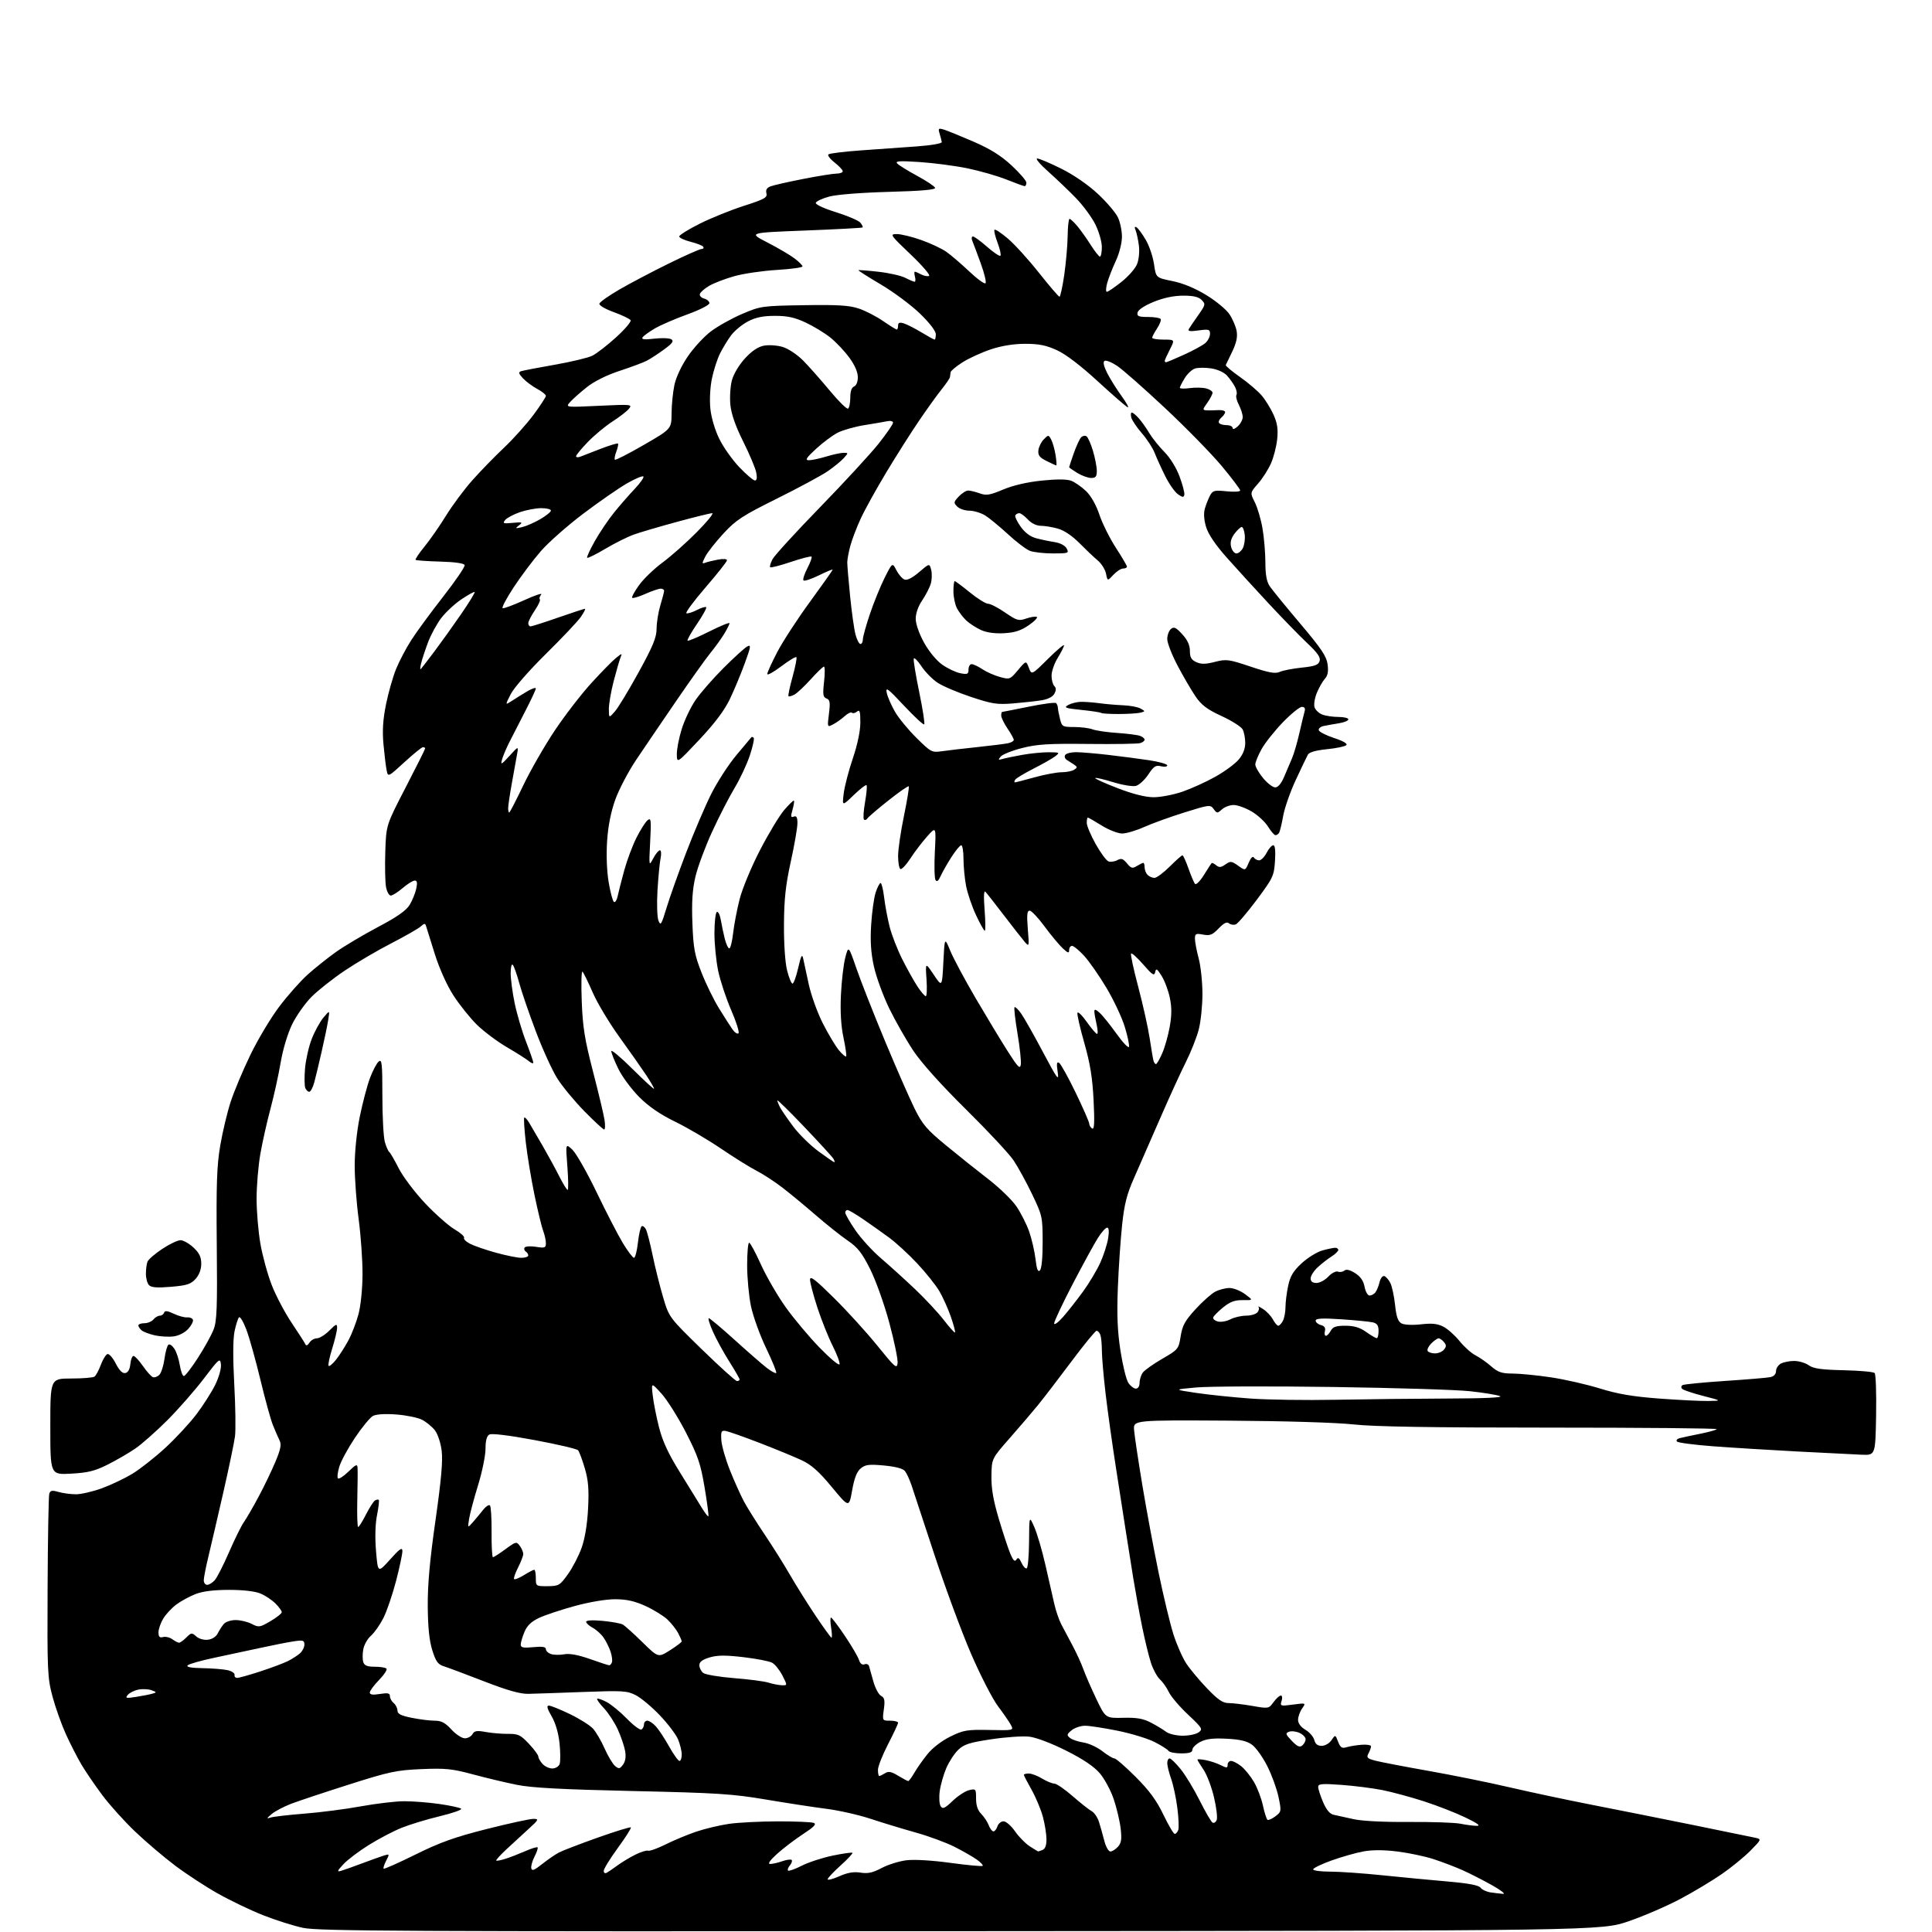 <?xml version="1.0" encoding="UTF-8" standalone="no"?>
<svg 
  version="1.1" 
  xmlns="http://www.w3.org/2000/svg" 
  xmlns:xlink="http://www.w3.org/1999/xlink" 
  xmlns:svg="http://www.w3.org/2000/svg"
  xmlns:rdf="http://www.w3.org/1999/02/22-rdf-syntax-ns#"
  xmlns:cc="http://creativecommons.org/ns#"
  xmlns:dc="http://purl.org/dc/elements/1.1/"
  viewBox="0 0 768 768"
  width="768"
  height="768"
>
<style>svg {background-color: white; }</style>"
<path stroke="none" fill="black" fill-rule="evenodd" d="M382.00,767.67C160.00,767.82 126.61,767.65 120.50,766.36C116.65,765.54 109.45,763.26 104.50,761.29C99.55,759.33 91.52,755.48 86.66,752.74C81.80,750.01 74.15,745.01 69.66,741.64C65.17,738.26 57.99,732.16 53.71,728.08C49.43,724.00 43.55,717.47 40.65,713.58C37.75,709.69 34.04,704.25 32.41,701.50C30.77,698.75 27.99,693.32 26.22,689.43C24.46,685.55 22.05,678.80 20.88,674.43C18.88,666.98 18.76,664.36 18.92,631.00C19.01,611.48 19.31,594.75 19.58,593.83C19.99,592.46 20.65,592.33 23.28,593.08C25.05,593.59 28.16,594.00 30.20,594.00C32.24,594.00 36.85,592.93 40.45,591.63C44.04,590.32 49.50,587.73 52.57,585.88C55.64,584.02 61.54,579.38 65.67,575.58C69.81,571.77 75.40,565.74 78.10,562.18C80.79,558.62 84.16,553.34 85.57,550.44C87.04,547.45 88.01,543.95 87.82,542.34C87.52,539.67 87.11,540.01 81.04,548.00C77.49,552.67 70.96,560.12 66.54,564.55C62.12,568.97 56.36,574.06 53.74,575.86C51.11,577.65 46.16,580.52 42.74,582.23C37.70,584.75 34.91,585.44 28.25,585.80C20.00,586.25 20.00,586.25 20.00,567.13C20.00,548.00 20.00,548.00 28.25,547.98C32.79,547.98 36.97,547.64 37.55,547.23C38.13,546.83 39.26,544.74 40.06,542.58C40.87,540.42 42.06,538.48 42.71,538.26C43.36,538.05 44.84,539.73 46.00,542.00C47.42,544.78 48.66,546.02 49.80,545.81C50.90,545.60 51.61,544.33 51.81,542.24C51.99,540.46 52.55,539.00 53.07,539.00C53.59,539.00 55.25,540.78 56.76,542.95C58.27,545.12 60.05,547.13 60.72,547.41C61.39,547.69 62.57,547.29 63.33,546.52C64.10,545.76 65.02,542.87 65.39,540.11C65.76,537.34 66.48,534.82 66.99,534.51C67.49,534.19 68.56,534.96 69.36,536.22C70.16,537.47 71.12,540.41 71.49,542.75C71.87,545.09 72.59,547.00 73.09,547.00C73.60,547.00 76.12,543.74 78.69,539.75C81.26,535.76 84.06,530.70 84.91,528.50C86.22,525.14 86.42,519.75 86.17,494.83C85.94,470.72 86.19,463.32 87.55,455.38C88.46,450.01 90.32,442.21 91.67,438.06C93.02,433.90 96.54,425.51 99.49,419.41C102.44,413.31 107.59,404.68 110.94,400.24C114.29,395.79 119.39,390.04 122.26,387.45C125.14,384.86 130.20,380.82 133.50,378.47C136.80,376.12 144.32,371.65 150.21,368.53C157.86,364.49 161.47,361.96 162.85,359.69C163.91,357.93 165.09,355.04 165.47,353.25C165.98,350.86 165.81,350.01 164.83,350.04C164.10,350.06 161.94,351.41 160.04,353.04C158.13,354.67 156.02,356.00 155.33,356.00C154.65,356.00 153.80,354.47 153.45,352.59C153.10,350.72 152.97,344.42 153.16,338.60C153.50,328.00 153.50,328.00 161.25,313.03C165.51,304.80 169.00,297.82 169.00,297.53C169.00,297.24 168.62,297.00 168.14,297.00C167.67,297.00 164.35,299.69 160.77,302.98C154.24,308.96 154.24,308.96 153.68,306.13C153.37,304.58 152.81,299.93 152.43,295.81C151.94,290.41 152.23,285.99 153.45,279.97C154.38,275.38 156.17,269.08 157.43,265.98C158.69,262.88 161.40,257.71 163.46,254.50C165.51,251.28 171.22,243.50 176.14,237.21C181.06,230.91 184.92,225.26 184.71,224.63C184.48,223.92 180.85,223.40 174.99,223.24C169.85,223.10 165.45,222.78 165.21,222.55C164.98,222.31 166.56,219.95 168.72,217.31C170.89,214.66 174.75,209.12 177.29,205.00C179.83,200.88 184.52,194.56 187.71,190.98C190.89,187.39 196.57,181.55 200.33,177.99C204.09,174.44 209.37,168.54 212.08,164.89C214.79,161.24 217.00,157.85 217.00,157.36C217.00,156.86 215.45,155.62 213.55,154.60C211.66,153.58 209.12,151.69 207.90,150.40C206.19,148.58 206.01,147.94 207.10,147.57C207.87,147.31 213.87,146.15 220.44,145.00C227.00,143.86 233.75,142.24 235.44,141.41C237.12,140.58 241.38,137.29 244.90,134.09C248.41,130.90 251.01,127.83 250.68,127.29C250.34,126.74 247.32,125.29 243.97,124.07C240.46,122.79 238.05,121.35 238.27,120.68C238.48,120.03 241.99,117.55 246.08,115.17C250.16,112.79 258.90,108.18 265.50,104.93C272.10,101.67 278.09,99.01 278.81,99.00C279.53,99.00 279.87,98.61 279.58,98.12C279.28,97.64 277.00,96.73 274.52,96.11C272.03,95.48 270.00,94.53 270.00,94.00C270.00,93.46 273.63,91.20 278.06,88.97C282.49,86.74 290.40,83.54 295.65,81.85C303.92,79.19 305.11,78.53 304.67,76.84C304.31,75.48 304.82,74.64 306.33,74.07C307.52,73.61 313.38,72.29 319.35,71.12C325.32,69.95 331.29,69.00 332.60,69.00C333.92,69.00 335.00,68.58 335.00,68.07C335.00,67.56 333.55,66.01 331.78,64.63C330.01,63.24 328.89,61.78 329.29,61.38C329.69,60.98 335.53,60.26 342.26,59.78C348.99,59.30 359.00,58.59 364.50,58.19C370.09,57.79 374.44,57.04 374.37,56.49C374.29,55.94 373.91,54.44 373.52,53.15C372.88,51.04 373.04,50.87 375.15,51.50C376.44,51.89 381.71,54.03 386.87,56.26C393.66,59.20 397.85,61.82 402.12,65.77C405.35,68.76 408.00,71.84 408.00,72.61C408.00,73.37 407.70,74.00 407.33,74.00C406.96,74.00 403.70,72.82 400.09,71.37C396.48,69.93 389.48,67.92 384.53,66.90C379.58,65.89 371.02,64.77 365.51,64.41C357.48,63.88 355.73,64.00 356.69,65.01C357.34,65.71 360.91,67.92 364.62,69.92C368.32,71.93 371.52,74.06 371.72,74.66C371.97,75.42 366.24,75.92 353.29,76.27C342.24,76.58 332.47,77.35 329.58,78.15C326.87,78.89 324.49,80.00 324.29,80.62C324.08,81.27 327.48,82.85 332.33,84.36C336.96,85.80 341.31,87.67 342.01,88.52C342.71,89.36 343.11,90.21 342.89,90.41C342.68,90.61 332.38,91.16 320.00,91.64C297.50,92.51 297.50,92.51 305.00,96.36C309.12,98.48 313.96,101.32 315.75,102.66C317.54,104.00 319.00,105.46 319.00,105.90C319.00,106.34 314.39,106.97 308.75,107.31C303.11,107.65 295.52,108.76 291.89,109.79C288.25,110.82 283.79,112.52 281.97,113.59C280.15,114.65 278.46,116.11 278.22,116.83C277.99,117.54 278.74,118.38 279.89,118.68C281.05,118.99 282.00,119.81 282.00,120.52C282.00,121.24 278.09,123.22 273.25,124.97C268.44,126.70 262.61,129.23 260.30,130.57C257.99,131.92 255.79,133.53 255.41,134.14C254.91,134.95 256.24,135.08 260.11,134.62C263.07,134.27 266.12,134.39 266.89,134.89C267.96,135.58 267.26,136.52 263.89,138.98C261.47,140.74 258.38,142.75 257.00,143.45C255.62,144.15 250.78,145.95 246.23,147.45C241.08,149.15 236.16,151.60 233.23,153.95C230.63,156.02 227.65,158.66 226.62,159.83C224.74,161.95 224.74,161.95 238.12,161.31C251.00,160.70 251.44,160.74 250.00,162.50C249.18,163.51 246.24,165.78 243.48,167.55C240.73,169.31 236.34,172.95 233.74,175.63C231.13,178.31 229.00,180.89 229.00,181.36C229.00,181.83 229.79,181.90 230.75,181.51C231.71,181.12 235.37,179.70 238.88,178.36C242.38,177.02 245.43,176.10 245.66,176.32C245.88,176.54 245.58,177.97 245.00,179.50C244.42,181.03 244.16,182.49 244.42,182.75C244.68,183.02 249.85,180.37 255.91,176.87C266.93,170.50 266.93,170.50 266.96,164.30C266.98,160.89 267.50,155.79 268.10,152.97C268.75,149.95 270.94,145.29 273.42,141.67C275.73,138.28 279.85,133.81 282.57,131.75C285.28,129.69 290.88,126.56 295.00,124.80C302.33,121.67 302.89,121.59 319.50,121.32C332.80,121.10 337.54,121.38 341.26,122.61C343.88,123.46 348.25,125.70 350.98,127.58C353.72,129.46 356.19,131.00 356.48,131.00C356.76,131.00 357.00,130.29 357.00,129.43C357.00,128.27 357.58,128.04 359.25,128.54C360.49,128.92 363.64,130.52 366.27,132.11C368.89,133.70 371.25,135.00 371.52,135.00C371.78,135.00 372.00,134.04 372.00,132.87C372.00,131.57 369.54,128.37 365.66,124.62C362.17,121.25 355.19,116.06 350.16,113.09C345.12,110.11 341.11,107.56 341.25,107.42C341.39,107.28 344.96,107.55 349.19,108.03C353.43,108.50 358.24,109.59 359.89,110.45C361.55,111.30 363.20,112.00 363.57,112.00C363.93,112.00 364.00,111.10 363.71,110.00C363.42,108.90 363.40,108.00 363.66,108.00C363.92,108.00 365.03,108.48 366.12,109.06C367.22,109.65 368.65,109.93 369.31,109.69C369.96,109.44 366.68,105.60 362.00,101.15C353.83,93.37 353.62,93.05 356.50,93.05C358.15,93.04 362.50,94.10 366.17,95.40C369.84,96.69 374.34,98.80 376.17,100.09C378.00,101.37 382.09,104.87 385.26,107.87C388.42,110.87 391.34,112.99 391.75,112.59C392.15,112.18 391.30,108.62 389.86,104.68C388.42,100.73 386.92,96.71 386.51,95.75C386.11,94.79 386.22,94.00 386.75,94.00C387.28,94.00 389.83,95.86 392.40,98.12C394.98,100.39 397.36,101.98 397.69,101.65C398.02,101.32 397.50,98.98 396.54,96.46C395.58,93.94 395.03,91.63 395.34,91.33C395.64,91.03 398.05,92.63 400.69,94.88C403.34,97.13 408.88,103.23 413.00,108.44C417.12,113.64 420.79,117.92 421.15,117.95C421.50,117.98 422.36,114.06 423.06,109.25C423.75,104.44 424.36,97.46 424.41,93.75C424.46,90.04 424.80,87.00 425.16,87.00C425.52,87.00 426.91,88.29 428.24,89.87C429.56,91.45 431.97,94.82 433.58,97.37C435.18,99.91 436.84,102.00 437.25,102.00C437.66,102.00 438.00,100.29 438.00,98.20C438.00,96.10 436.83,92.05 435.41,89.19C433.98,86.33 430.49,81.60 427.66,78.69C424.82,75.77 419.88,71.05 416.67,68.19C413.46,65.34 411.50,63.00 412.30,63.00C413.11,63.00 417.45,64.84 421.95,67.09C426.92,69.58 432.61,73.51 436.46,77.11C439.94,80.36 443.51,84.55 444.39,86.42C445.28,88.28 446.00,91.76 445.99,94.15C445.98,96.65 444.94,100.74 443.54,103.74C442.20,106.63 440.66,110.57 440.13,112.49C439.60,114.42 439.53,116.00 439.99,116.00C440.45,116.00 443.04,114.25 445.74,112.11C448.45,109.97 451.25,106.81 451.96,105.09C452.70,103.31 453.03,100.14 452.74,97.73C452.45,95.41 451.87,92.64 451.44,91.59C450.89,90.25 451.01,89.89 451.82,90.39C452.46,90.78 454.10,93.02 455.47,95.36C456.84,97.69 458.31,102.04 458.74,105.01C459.52,110.41 459.52,110.41 466.01,111.72C470.20,112.56 474.97,114.53 479.46,117.26C483.30,119.59 487.45,123.01 488.69,124.86C489.93,126.71 491.23,129.70 491.57,131.51C492.01,133.85 491.52,136.20 489.89,139.65C488.63,142.32 487.45,144.76 487.27,145.09C487.09,145.41 489.62,147.55 492.89,149.84C496.15,152.13 500.06,155.47 501.57,157.25C503.08,159.04 505.20,162.49 506.28,164.92C507.76,168.24 508.11,170.65 507.70,174.60C507.40,177.49 506.29,181.82 505.22,184.23C504.16,186.63 501.85,190.24 500.09,192.24C496.90,195.88 496.90,195.88 498.82,199.69C499.88,201.79 501.25,206.46 501.87,210.08C502.49,213.70 503.00,219.78 503.01,223.58C503.01,228.50 503.52,231.24 504.76,233.07C505.72,234.48 511.16,241.15 516.85,247.88C525.24,257.80 527.31,260.88 527.74,264.08C528.12,266.90 527.81,268.56 526.67,269.81C525.79,270.78 524.36,273.28 523.49,275.36C522.62,277.44 522.20,280.04 522.54,281.13C522.89,282.22 524.29,283.54 525.65,284.06C527.01,284.58 529.90,285.00 532.07,285.00C534.23,285.00 536.00,285.43 536.00,285.95C536.00,286.48 534.31,287.18 532.25,287.51C530.19,287.84 527.46,288.33 526.18,288.59C524.90,288.86 524.03,289.62 524.24,290.29C524.45,290.95 527.21,292.35 530.37,293.39C533.93,294.55 535.77,295.63 535.19,296.21C534.68,296.72 531.21,297.45 527.49,297.82C523.05,298.27 520.43,299.02 519.89,300.00C519.44,300.82 517.29,305.32 515.11,310.00C512.92,314.68 510.67,321.11 510.09,324.31C509.52,327.50 508.78,330.54 508.46,331.06C508.14,331.58 507.50,332.00 507.02,332.00C506.55,332.00 505.21,330.46 504.05,328.57C502.88,326.69 499.95,323.99 497.54,322.57C495.12,321.16 491.91,320.00 490.40,320.00C488.89,320.00 486.79,320.78 485.74,321.74C483.91,323.39 483.75,323.38 482.46,321.61C481.14,319.81 480.74,319.86 470.80,322.97C465.13,324.74 457.93,327.35 454.79,328.76C451.64,330.18 447.72,331.33 446.06,331.33C444.41,331.33 440.76,329.91 437.96,328.17C435.16,326.42 432.67,325.00 432.43,325.00C432.20,325.00 432.00,325.94 432.00,327.09C432.00,328.24 433.59,332.02 435.53,335.49C437.48,338.97 439.76,342.08 440.61,342.40C441.45,342.73 443.03,342.52 444.12,341.94C445.72,341.08 446.44,341.32 447.98,343.19C449.61,345.19 450.15,345.33 451.92,344.25C453.05,343.56 454.20,343.00 454.49,343.00C454.77,343.00 455.00,343.81 455.00,344.80C455.00,345.79 455.54,347.14 456.20,347.80C456.86,348.46 458.10,348.99 458.95,348.97C459.80,348.95 462.52,346.92 464.99,344.47C467.45,342.01 469.73,340.00 470.04,340.00C470.35,340.00 471.43,342.36 472.44,345.25C473.45,348.14 474.63,350.89 475.05,351.36C475.48,351.84 477.05,350.27 478.55,347.86C480.05,345.46 481.42,343.32 481.61,343.11C481.80,342.89 482.62,343.27 483.43,343.94C484.62,344.93 485.36,344.86 487.12,343.63C489.13,342.22 489.55,342.26 492.17,344.12C495.03,346.16 495.03,346.16 496.38,342.95C497.19,341.03 498.00,340.20 498.42,340.87C498.80,341.49 499.75,342.00 500.53,342.00C501.31,342.00 502.65,340.65 503.50,339.00C504.35,337.35 505.54,336.00 506.14,336.00C506.86,336.00 507.09,338.16 506.83,342.25C506.45,348.16 506.06,348.99 499.57,357.70C495.80,362.75 492.05,367.15 491.23,367.46C490.42,367.78 489.20,367.58 488.54,367.04C487.69,366.33 486.49,366.92 484.42,369.08C481.96,371.65 480.99,372.03 478.25,371.52C475.35,370.97 475.00,371.16 475.01,373.20C475.02,374.47 475.69,377.98 476.50,381.00C477.31,384.02 477.98,390.34 477.99,395.04C477.99,399.74 477.33,406.15 476.51,409.29C475.69,412.43 473.38,418.26 471.37,422.25C469.36,426.24 464.68,436.48 460.98,445.00C457.27,453.52 452.64,464.10 450.70,468.50C447.92,474.78 446.92,478.76 446.05,487.00C445.43,492.77 444.67,504.02 444.36,512.00C443.94,522.72 444.21,529.22 445.40,536.93C446.28,542.66 447.69,548.40 448.52,549.68C449.36,550.95 450.71,552.00 451.52,552.00C452.40,552.00 453.00,551.06 453.00,549.69C453.00,548.42 453.58,546.59 454.28,545.63C454.99,544.66 458.48,542.19 462.03,540.13C468.36,536.47 468.52,536.28 469.33,531.19C470.01,526.91 471.05,525.01 475.22,520.45C478.01,517.40 481.55,514.25 483.10,513.45C484.64,512.65 487.19,512.00 488.76,512.00C490.33,512.00 493.10,513.10 494.92,514.44C498.22,516.88 498.22,516.88 494.04,516.82C490.86,516.78 489.00,517.46 486.24,519.69C484.26,521.30 482.47,523.10 482.27,523.68C482.08,524.27 482.91,525.00 484.11,525.32C485.32,525.63 487.57,525.24 489.10,524.45C490.64,523.65 493.44,523.00 495.33,523.00C497.21,523.00 499.26,522.40 499.87,521.66C500.48,520.92 500.65,519.96 500.24,519.51C499.83,519.07 500.66,519.46 502.08,520.36C503.51,521.27 505.27,523.14 506.00,524.51C506.74,525.88 507.70,527.00 508.13,527.00C508.57,527.00 509.40,526.13 509.96,525.07C510.53,524.00 511.00,521.55 511.00,519.61C511.00,517.68 511.48,513.85 512.07,511.11C512.90,507.23 514.09,505.25 517.46,502.14C519.84,499.95 523.53,497.67 525.65,497.08C527.77,496.49 530.06,496.01 530.75,496.01C531.44,496.00 532.00,496.40 532.00,496.88C532.00,497.37 530.76,498.55 529.25,499.51C527.74,500.47 525.26,502.41 523.75,503.82C522.24,505.22 521.00,507.19 521.00,508.19C521.00,509.42 521.75,510.00 523.33,510.00C524.60,510.00 526.72,508.86 528.03,507.47C529.33,506.08 531.05,505.19 531.83,505.49C532.61,505.79 533.77,505.60 534.41,505.08C535.17,504.44 536.61,504.78 538.68,506.09C540.82,507.45 541.99,509.14 542.44,511.53C542.80,513.44 543.69,515.00 544.42,515.00C545.16,515.00 546.20,514.44 546.74,513.75C547.28,513.06 548.03,511.23 548.40,509.68C548.77,508.11 549.61,507.04 550.29,507.26C550.95,507.48 552.04,508.72 552.69,510.03C553.35,511.33 554.19,515.25 554.56,518.73C555.07,523.48 555.71,525.31 557.14,526.08C558.25,526.67 561.47,526.82 564.86,526.44C569.26,525.94 571.43,526.17 573.79,527.39C575.51,528.28 578.39,530.85 580.20,533.11C582.02,535.36 584.85,537.90 586.50,538.74C588.15,539.59 590.98,541.56 592.78,543.14C595.49,545.50 596.98,546.00 601.28,546.01C604.15,546.01 611.00,546.69 616.50,547.51C622.00,548.33 630.77,550.33 636.00,551.95C643.11,554.15 649.04,555.16 659.56,555.95C667.29,556.53 676.06,556.96 679.06,556.91C684.50,556.83 684.50,556.83 677.04,554.90C672.94,553.85 669.18,552.58 668.70,552.10C668.20,551.60 668.25,550.96 668.82,550.61C669.37,550.27 676.94,549.53 685.66,548.95C694.37,548.38 702.51,547.69 703.75,547.43C705.15,547.14 706.00,546.23 706.00,545.02C706.00,543.95 706.87,542.60 707.93,542.04C709.00,541.47 711.37,541.00 713.21,541.00C715.05,541.00 717.66,541.77 719.01,542.72C720.91,544.05 724.00,544.49 732.90,544.69C739.19,544.83 744.72,545.32 745.20,545.80C745.67,546.27 745.93,553.82 745.78,562.58C745.50,578.50 745.50,578.50 740.00,578.27C736.98,578.14 725.50,577.57 714.50,576.99C703.50,576.41 688.43,575.48 681.00,574.92C673.58,574.36 667.12,573.52 666.65,573.05C666.18,572.58 666.63,571.98 667.65,571.70C668.67,571.43 672.33,570.65 675.78,569.96C679.23,569.27 682.23,568.44 682.43,568.11C682.64,567.77 652.81,567.50 616.15,567.50C569.03,567.50 546.13,567.13 538.00,566.23C531.25,565.49 510.79,564.87 488.50,564.73C450.50,564.50 450.50,564.50 450.82,568.50C450.99,570.70 452.47,580.52 454.09,590.32C455.72,600.12 458.63,615.77 460.55,625.10C462.47,634.42 465.12,645.45 466.44,649.61C467.76,653.76 470.08,659.04 471.61,661.33C473.13,663.62 476.87,668.09 479.91,671.25C484.19,675.70 486.10,677.00 488.39,677.00C490.01,677.00 494.26,677.51 497.83,678.13C504.27,679.25 504.35,679.24 506.25,676.63C507.30,675.18 508.61,674.00 509.15,674.00C509.70,674.00 509.84,674.94 509.45,676.14C508.80,678.20 508.98,678.26 513.98,677.60C519.18,676.91 519.18,676.91 517.59,679.18C516.72,680.42 516.00,682.44 516.00,683.67C516.00,685.06 517.09,686.53 518.94,687.62C520.55,688.58 522.13,690.40 522.46,691.68C522.86,693.29 523.76,694.00 525.40,694.00C526.72,694.00 528.42,693.02 529.28,691.75C530.81,689.50 530.81,689.50 531.92,692.36C532.83,694.70 533.44,695.10 535.27,694.55C536.50,694.17 539.19,693.73 541.25,693.57C543.31,693.40 545.00,693.68 545.00,694.20C545.00,694.71 544.54,695.98 543.99,697.02C543.11,698.67 543.46,699.04 546.74,699.90C548.81,700.44 558.38,702.28 568.00,703.98C577.62,705.69 592.02,708.60 600.00,710.47C607.98,712.33 622.60,715.44 632.50,717.38C642.40,719.32 660.62,722.95 673.00,725.46C685.38,727.97 696.58,730.27 697.90,730.57C700.25,731.10 700.21,731.22 695.90,735.60C693.48,738.07 688.35,742.27 684.50,744.93C680.65,747.59 673.23,752.05 668.00,754.83C662.77,757.62 653.55,761.61 647.50,763.70C636.50,767.50 636.50,767.50 382.00,767.67zM597.50,752.84C598.60,752.91 596.58,751.34 593.00,749.34C589.42,747.34 584.18,744.67 581.35,743.41C578.52,742.15 573.40,740.19 569.97,739.07C566.55,737.94 560.05,736.57 555.54,736.01C550.05,735.32 545.55,735.32 541.92,735.98C538.94,736.53 533.24,738.16 529.25,739.59C525.26,741.03 522.00,742.61 522.00,743.10C522.00,743.60 525.04,744.00 528.75,744.00C532.46,744.00 541.80,744.65 549.50,745.45C557.20,746.24 568.90,747.36 575.50,747.93C583.79,748.64 587.82,749.41 588.55,750.40C589.12,751.18 590.92,752.02 592.55,752.26C594.17,752.50 596.40,752.76 597.50,752.84zM333.63,745.84C336.94,744.38 339.36,743.96 342.08,744.40C345.00,744.86 346.94,744.44 350.46,742.57C352.98,741.23 357.39,739.85 360.27,739.49C363.40,739.10 370.45,739.51 377.82,740.52C384.59,741.44 390.36,741.98 390.63,741.71C390.89,741.44 389.85,740.32 388.31,739.22C386.76,738.12 382.79,735.85 379.48,734.16C376.17,732.48 369.20,729.91 363.98,728.45C358.77,726.99 350.68,724.53 346.00,722.98C341.32,721.44 333.45,719.66 328.50,719.03C323.55,718.40 312.75,716.74 304.50,715.35C291.23,713.10 285.10,712.71 251.47,711.96C223.38,711.33 211.37,710.69 205.47,709.50C201.09,708.62 193.22,706.75 188.00,705.34C179.73,703.11 177.08,702.84 167.50,703.25C157.58,703.67 154.76,704.28 138.76,709.37C129.00,712.48 118.65,715.92 115.76,717.02C112.87,718.12 109.38,719.96 108.00,721.10C105.95,722.82 105.86,723.07 107.50,722.52C108.60,722.15 114.67,721.45 121.00,720.95C127.33,720.46 137.45,719.15 143.50,718.04C149.55,716.94 157.29,716.02 160.71,716.02C164.12,716.01 170.42,716.50 174.71,717.12C178.99,717.74 182.87,718.58 183.32,718.99C183.77,719.40 179.94,720.74 174.82,721.98C169.69,723.21 162.84,725.29 159.60,726.60C156.35,727.91 150.50,730.98 146.60,733.42C142.69,735.85 138.15,739.29 136.50,741.07C134.05,743.70 133.86,744.18 135.50,743.71C136.60,743.39 140.43,742.03 144.00,740.69C147.57,739.35 151.50,737.95 152.72,737.57C154.86,736.91 154.89,736.99 153.51,739.65C152.72,741.17 152.27,742.60 152.50,742.83C152.73,743.07 158.46,740.52 165.21,737.18C174.99,732.34 180.77,730.28 193.54,727.05C202.37,724.82 210.69,723.01 212.04,723.03C214.33,723.05 214.18,723.34 210.00,727.14C207.53,729.38 203.57,733.03 201.21,735.23C198.84,737.44 197.07,739.41 197.27,739.61C197.47,739.80 199.18,739.47 201.07,738.86C202.95,738.25 206.47,736.88 208.87,735.83C211.27,734.77 213.45,734.11 213.69,734.36C213.94,734.61 213.41,736.24 212.51,737.97C211.61,739.71 211.02,741.82 211.19,742.66C211.43,743.84 212.41,743.46 215.50,741.00C217.70,739.24 220.73,737.17 222.23,736.38C223.74,735.60 230.67,732.94 237.64,730.47C244.61,728.00 250.51,726.18 250.76,726.43C251.02,726.68 248.70,730.34 245.61,734.57C242.52,738.79 240.00,742.90 240.00,743.68C240.00,744.54 240.50,744.83 241.25,744.41C241.94,744.02 243.85,742.71 245.50,741.50C247.15,740.28 250.30,738.39 252.50,737.28C254.70,736.18 257.01,735.46 257.63,735.68C258.26,735.91 261.41,734.77 264.63,733.16C267.86,731.55 273.32,729.28 276.78,728.11C280.23,726.94 286.08,725.55 289.78,725.01C293.47,724.48 302.20,724.03 309.17,724.02C316.14,724.01 322.57,724.28 323.47,724.63C324.69,725.09 323.62,726.22 319.20,729.10C315.96,731.22 311.32,734.75 308.90,736.94C306.09,739.48 305.08,740.93 306.10,740.96C306.98,740.98 309.14,740.50 310.90,739.88C312.66,739.27 314.37,739.03 314.69,739.36C315.02,739.69 314.71,740.65 314.00,741.50C313.29,742.35 312.96,743.29 313.26,743.59C313.56,743.89 316.01,743.02 318.71,741.65C321.40,740.28 326.95,738.47 331.02,737.63C335.10,736.79 338.62,736.29 338.85,736.52C339.09,736.75 336.97,739.02 334.14,741.56C331.31,744.11 329.00,746.57 329.00,747.04C329.00,747.50 331.09,746.97 333.63,745.84zM412.67,735.98C412.76,735.99 413.55,735.73 414.42,735.39C415.46,734.99 416.00,733.55 415.99,731.14C415.98,729.14 415.35,725.13 414.57,722.23C413.80,719.34 411.78,714.51 410.09,711.50C408.39,708.49 407.00,705.80 407.00,705.52C407.00,705.23 407.89,705.00 408.98,705.00C410.06,705.00 412.43,705.90 414.23,707.00C416.03,708.09 418.22,708.99 419.09,709.00C419.97,709.00 423.25,711.25 426.39,713.99C429.53,716.73 432.94,719.43 433.97,719.98C435.00,720.53 436.30,722.45 436.86,724.24C437.43,726.03 438.38,729.41 438.98,731.75C439.58,734.09 440.66,736.00 441.38,736.00C442.10,736.00 443.46,735.15 444.39,734.12C445.75,732.62 445.97,731.13 445.48,726.87C445.13,723.91 443.89,718.66 442.72,715.19C441.55,711.72 439.05,707.08 437.17,704.89C434.86,702.19 430.52,699.27 423.78,695.89C417.95,692.97 411.87,690.66 409.15,690.35C406.59,690.05 399.81,690.52 394.08,691.38C385.39,692.68 383.21,693.38 380.91,695.59C379.39,697.04 377.25,700.32 376.16,702.87C375.07,705.42 373.90,709.52 373.56,712.00C373.22,714.48 373.39,717.17 373.93,717.99C374.76,719.24 375.54,718.89 378.71,715.87C380.79,713.88 383.74,711.96 385.25,711.61C387.90,710.99 388.00,711.11 388.00,714.98C388.00,717.69 388.66,719.66 390.04,721.04C391.16,722.16 392.50,724.19 393.02,725.54C393.53,726.89 394.38,728.00 394.91,728.00C395.43,728.00 396.15,727.10 396.50,726.00C396.85,724.90 397.94,724.00 398.93,724.00C399.92,724.00 401.97,725.79 403.49,727.98C405.00,730.17 407.65,732.86 409.37,733.96C411.09,735.06 412.58,735.97 412.67,735.98zM466.96,729.00C467.42,729.00 468.05,728.32 468.37,727.49C468.69,726.65 468.53,722.72 468.02,718.74C467.52,714.76 466.40,709.53 465.55,707.12C464.70,704.72 464.00,701.91 464.00,700.87C464.00,699.84 464.42,699.00 464.93,699.00C465.45,699.00 467.42,700.91 469.32,703.25C471.22,705.59 474.61,711.18 476.86,715.67C479.11,720.17 481.41,724.14 481.98,724.49C482.55,724.84 483.31,724.37 483.66,723.44C484.02,722.51 483.53,718.44 482.57,714.40C481.62,710.35 479.75,705.44 478.42,703.48C477.09,701.52 476.00,699.72 476.00,699.48C476.00,699.24 477.46,699.33 479.25,699.67C481.04,700.01 483.74,700.91 485.25,701.67C487.65,702.88 488.00,702.86 488.00,701.53C488.00,700.69 488.61,700.00 489.37,700.00C490.12,700.00 491.92,700.93 493.37,702.07C494.82,703.21 497.11,706.04 498.46,708.35C499.82,710.66 501.43,714.89 502.04,717.76C502.66,720.63 503.48,723.18 503.86,723.41C504.24,723.65 505.66,723.01 507.00,722.00C509.38,720.20 509.41,720.00 508.23,714.33C507.56,711.12 505.55,705.59 503.76,702.04C501.97,698.49 499.24,694.67 497.70,693.56C495.66,692.09 492.91,691.43 487.60,691.17C482.23,690.89 479.46,691.23 477.15,692.42C475.42,693.32 474.00,694.71 474.00,695.53C474.00,696.60 472.81,697.00 469.56,697.00C467.12,697.00 464.83,696.54 464.49,695.98C464.14,695.42 461.64,693.84 458.92,692.46C456.20,691.08 449.60,689.07 444.24,687.99C438.88,686.91 433.09,686.01 431.36,686.01C429.63,686.00 427.23,686.81 426.01,687.79C424.06,689.37 423.98,689.74 425.31,690.84C426.14,691.53 428.55,692.35 430.66,692.67C432.77,692.98 436.16,694.53 438.19,696.12C440.22,697.70 442.38,699.00 442.99,699.00C443.60,699.00 447.40,702.30 451.43,706.33C456.85,711.75 459.73,715.67 462.45,721.33C464.48,725.55 466.51,729.00 466.96,729.00zM587.00,725.80C588.74,725.82 587.37,724.81 582.50,722.47C578.65,720.62 571.23,717.73 566.00,716.04C560.77,714.35 553.35,712.35 549.50,711.58C545.65,710.82 538.34,709.89 533.25,709.52C525.42,708.95 524.00,709.08 524.00,710.34C524.00,711.16 524.88,713.88 525.95,716.39C527.29,719.50 528.63,721.09 530.20,721.41C531.47,721.67 534.98,722.45 538.00,723.13C541.34,723.89 549.99,724.33 560.00,724.26C569.08,724.19 578.30,724.51 580.50,724.95C582.70,725.40 585.62,725.78 587.00,725.80zM361.03,708.00C361.33,708.00 362.41,706.54 363.44,704.75C364.46,702.96 366.81,699.62 368.66,697.32C370.66,694.83 374.35,691.99 377.76,690.32C382.99,687.75 384.37,687.52 393.25,687.69C403.01,687.89 403.01,687.88 401.84,685.69C401.20,684.49 398.89,681.13 396.70,678.23C394.52,675.33 389.67,665.88 385.94,657.23C382.21,648.58 375.69,630.92 371.44,618.00C367.20,605.08 363.10,592.66 362.34,590.41C361.58,588.17 360.41,585.63 359.73,584.77C358.94,583.77 355.99,582.99 351.42,582.56C345.45,582.01 343.99,582.19 342.16,583.71C340.62,584.97 339.61,587.55 338.74,592.44C337.50,599.38 337.50,599.38 330.68,591.15C325.55,584.94 322.59,582.31 318.69,580.47C315.83,579.13 308.32,576.04 302.00,573.60C295.68,571.16 289.60,569.02 288.50,568.83C286.75,568.54 286.53,568.99 286.74,572.50C286.88,574.70 288.43,580.10 290.18,584.50C291.94,588.90 294.47,594.52 295.81,597.00C297.15,599.48 300.82,605.33 303.97,610.00C307.11,614.67 311.64,621.88 314.01,626.00C316.39,630.12 320.97,637.44 324.19,642.25C327.42,647.06 330.27,651.00 330.54,651.00C330.80,651.00 330.74,649.20 330.38,647.00C330.03,644.80 330.01,643.00 330.34,643.00C330.67,643.00 333.14,646.26 335.83,650.25C338.51,654.24 341.04,658.55 341.45,659.82C341.91,661.30 342.71,661.94 343.63,661.59C344.42,661.28 345.24,661.59 345.45,662.27C345.65,662.95 346.42,665.68 347.16,668.35C347.89,671.01 349.27,673.61 350.22,674.12C351.63,674.87 351.84,675.89 351.34,679.52C350.73,684.00 350.73,684.00 353.86,684.00C355.59,684.00 357.00,684.37 357.00,684.82C357.00,685.28 355.20,689.13 353.00,693.38C350.80,697.63 349.00,702.21 349.00,703.55C349.00,704.90 349.23,706.00 349.51,706.00C349.80,706.00 350.83,705.50 351.81,704.89C353.21,704.02 354.33,704.23 357.04,705.89C358.94,707.04 360.74,707.99 361.03,708.00zM219.55,703.00C220.78,703.00 222.08,702.22 222.45,701.27C222.81,700.32 222.80,696.61 222.43,693.02C222.00,688.91 220.83,684.93 219.28,682.25C217.49,679.18 217.19,678.00 218.18,678.00C218.94,678.00 222.69,679.52 226.53,681.37C230.36,683.22 234.49,685.82 235.70,687.13C236.91,688.44 239.00,692.01 240.34,695.05C241.69,698.09 243.56,701.22 244.50,702.00C246.01,703.25 246.39,703.19 247.66,701.46C248.63,700.15 248.90,698.34 248.49,696.00C248.14,694.08 246.84,690.25 245.59,687.50C244.34,684.75 241.88,680.98 240.13,679.11C238.37,677.25 237.14,675.53 237.38,675.29C237.62,675.05 239.29,675.61 241.09,676.55C242.89,677.48 246.53,680.46 249.18,683.18C251.82,685.90 254.44,687.84 255.00,687.50C255.55,687.16 256.00,686.23 256.00,685.44C256.00,684.65 256.60,684.00 257.33,684.00C258.05,684.00 259.58,685.01 260.71,686.25C261.85,687.49 264.22,691.09 265.98,694.25C267.75,697.41 269.60,700.00 270.10,700.00C270.59,700.00 271.00,698.86 271.00,697.47C271.00,696.08 270.34,693.36 269.54,691.43C268.73,689.50 265.47,685.20 262.29,681.86C259.10,678.52 254.80,674.92 252.73,673.87C249.28,672.10 247.52,672.00 231.73,672.59C222.25,672.95 212.47,673.28 210.00,673.33C206.81,673.40 201.72,671.96 192.50,668.39C185.35,665.61 178.16,662.92 176.53,662.41C174.07,661.63 173.27,660.53 171.84,655.99C170.65,652.17 170.10,646.85 170.04,638.50C169.97,629.97 170.86,620.10 173.11,604.39C175.40,588.34 176.07,580.75 175.57,576.69C175.17,573.50 174.00,570.00 172.85,568.53C171.73,567.12 169.46,565.26 167.80,564.39C166.13,563.53 161.52,562.58 157.56,562.28C153.09,561.94 149.56,562.16 148.25,562.86C147.10,563.48 143.88,567.39 141.10,571.54C138.33,575.69 135.52,580.87 134.87,583.05C134.21,585.23 133.98,587.32 134.35,587.69C134.73,588.06 136.60,586.84 138.51,584.99C141.54,582.05 142.02,581.86 142.14,583.55C142.21,584.62 142.16,590.34 142.03,596.25C141.89,602.16 142.05,607.00 142.38,607.00C142.70,607.00 144.09,604.78 145.46,602.07C146.84,599.36 148.45,596.84 149.05,596.47C149.64,596.10 150.33,595.99 150.57,596.23C150.80,596.47 150.49,599.19 149.88,602.26C149.17,605.77 149.02,611.12 149.48,616.60C150.21,625.33 150.21,625.33 155.06,619.92C158.90,615.63 159.92,614.93 159.96,616.55C159.98,617.67 158.85,623.03 157.44,628.45C156.03,633.88 153.76,640.51 152.40,643.20C151.04,645.88 148.83,649.03 147.48,650.21C146.13,651.38 144.75,653.80 144.42,655.58C144.08,657.37 144.08,659.66 144.40,660.69C144.84,662.08 145.97,662.55 148.93,662.55C151.10,662.55 153.21,662.88 153.62,663.29C154.03,663.70 152.71,665.73 150.69,667.81C148.66,669.89 147.00,672.13 147.00,672.80C147.00,673.67 148.17,673.84 151.00,673.38C154.18,672.88 155.00,673.05 155.00,674.25C155.00,675.08 155.68,676.32 156.50,677.00C157.32,677.68 158.00,679.03 158.00,679.98C158.00,681.30 159.39,682.00 163.67,682.86C166.78,683.49 170.89,684.00 172.78,684.00C175.45,684.00 176.96,684.80 179.44,687.50C181.20,689.42 183.60,691.00 184.77,691.00C185.94,691.00 187.32,690.26 187.82,689.35C188.58,688.00 189.55,687.85 193.12,688.50C195.53,688.94 199.53,689.27 202.00,689.24C205.98,689.20 206.93,689.65 210.25,693.18C212.31,695.37 214.00,697.66 214.00,698.26C214.00,698.85 214.74,700.17 215.65,701.17C216.57,702.18 218.32,703.00 219.55,703.00zM517.67,693.86C518.40,693.25 519.00,692.13 519.00,691.36C519.00,690.59 517.90,689.46 516.56,688.85C515.22,688.24 513.35,688.03 512.40,688.40C510.89,688.98 511.02,689.41 513.51,692.01C515.68,694.27 516.65,694.70 517.67,693.86zM470.06,689.97C472.57,689.99 475.45,689.39 476.48,688.64C478.21,687.37 477.93,686.91 472.25,681.57C468.90,678.43 465.47,674.40 464.63,672.62C463.78,670.85 462.19,668.58 461.09,667.58C459.99,666.58 458.40,663.68 457.56,661.13C456.72,658.58 455.14,652.16 454.06,646.85C452.97,641.54 451.37,632.76 450.49,627.35C449.61,621.93 448.27,613.45 447.50,608.50C446.74,603.55 444.96,592.11 443.55,583.09C442.14,574.06 440.32,561.01 439.50,554.09C438.69,547.16 438.01,539.40 438.01,536.83C438.00,534.26 437.73,531.45 437.39,530.58C437.06,529.71 436.39,529.00 435.91,529.00C435.42,529.00 430.91,534.51 425.88,541.25C420.84,547.99 414.89,555.75 412.65,558.50C410.41,561.25 405.35,567.17 401.40,571.66C394.22,579.82 394.22,579.82 394.11,586.66C394.03,591.60 394.83,596.32 397.00,603.64C398.66,609.21 400.72,615.48 401.59,617.56C402.75,620.33 403.40,620.98 404.02,619.97C404.66,618.93 405.15,619.24 406.08,621.27C406.75,622.74 407.68,623.70 408.15,623.41C408.62,623.12 409.03,618.30 409.07,612.69C409.14,602.50 409.14,602.50 411.14,607.00C412.24,609.48 414.23,616.23 415.55,622.00C416.88,627.77 418.47,634.75 419.08,637.50C419.70,640.25 420.95,643.92 421.85,645.65C422.76,647.39 424.79,651.21 426.36,654.15C427.93,657.09 429.86,661.30 430.64,663.50C431.42,665.70 433.73,670.99 435.76,675.26C439.47,683.02 439.47,683.02 446.48,682.85C451.88,682.72 454.42,683.16 457.50,684.76C459.70,685.91 462.40,687.54 463.50,688.39C464.61,689.25 467.52,689.95 470.06,689.97zM54.02,674.55C56.49,674.17 59.39,673.60 60.48,673.29C62.38,672.74 62.37,672.68 60.22,671.89C58.99,671.43 56.64,671.32 55.01,671.65C53.38,671.97 51.48,672.92 50.80,673.75C49.70,675.06 50.11,675.17 54.02,674.55zM310.77,669.91C313.04,670.00 313.04,670.00 311.02,666.03C309.90,663.85 308.06,661.57 306.91,660.95C305.77,660.34 300.62,659.35 295.47,658.74C288.34,657.91 285.16,657.94 282.06,658.86C279.23,659.71 278.00,660.64 278.00,661.92C278.00,662.93 278.67,664.31 279.49,664.99C280.31,665.67 285.82,666.61 291.74,667.08C297.66,667.54 303.85,668.35 305.50,668.88C307.15,669.40 309.52,669.87 310.77,669.91zM94.28,667.00C94.98,667.00 99.14,665.83 103.53,664.40C107.91,662.96 112.85,661.11 114.50,660.28C116.15,659.44 118.29,658.07 119.25,657.22C120.21,656.38 121.00,654.82 121.00,653.76C121.00,652.05 120.50,651.90 116.75,652.46C114.41,652.81 108.67,653.94 104.00,654.96C99.33,655.99 91.02,657.76 85.56,658.91C80.09,660.05 75.16,661.44 74.61,661.99C73.93,662.67 75.89,663.04 80.55,663.12C84.37,663.18 88.85,663.55 90.50,663.92C92.15,664.30 93.39,665.15 93.25,665.81C93.11,666.46 93.57,667.00 94.28,667.00zM242.17,661.98C242.53,661.99 243.03,661.44 243.26,660.75C243.50,660.06 243.24,658.15 242.69,656.50C242.14,654.85 240.90,652.36 239.93,650.96C238.96,649.57 237.01,647.81 235.58,647.05C234.16,646.28 233.00,645.22 233.00,644.69C233.00,644.09 235.53,643.95 239.53,644.32C243.12,644.66 246.73,645.31 247.57,645.78C248.40,646.25 251.91,649.40 255.37,652.80C261.66,658.97 261.66,658.97 266.33,656.01C268.90,654.38 271.00,652.79 271.00,652.47C271.00,652.16 270.37,650.69 269.59,649.20C268.81,647.72 266.90,645.29 265.34,643.81C263.78,642.33 259.86,639.91 256.63,638.43C252.35,636.47 249.12,635.74 244.63,635.72C240.99,635.70 234.45,636.79 228.50,638.41C223.00,639.91 216.57,642.05 214.22,643.17C211.19,644.61 209.51,646.23 208.47,648.73C207.66,650.66 207.00,652.92 207.00,653.75C207.00,654.95 208.00,655.16 212.00,654.77C215.66,654.42 217.00,654.64 217.00,655.58C217.00,656.29 217.94,657.16 219.09,657.53C220.23,657.89 222.60,657.92 224.34,657.60C226.43,657.21 229.87,657.85 234.50,659.48C238.35,660.84 241.80,661.97 242.17,661.98zM71.19,653.00C71.64,653.00 72.94,652.06 74.08,650.92C76.03,648.97 76.28,648.95 77.99,650.49C79.05,651.45 81.02,652.01 82.64,651.82C84.30,651.63 85.89,650.62 86.52,649.36C87.10,648.18 88.18,646.49 88.91,645.61C89.66,644.70 91.74,644.00 93.67,644.00C95.56,644.00 98.43,644.69 100.06,645.53C102.87,646.98 103.28,646.92 107.51,644.44C109.98,642.99 112.00,641.38 112.00,640.86C112.00,640.34 110.87,638.78 109.49,637.40C108.11,636.02 105.42,634.24 103.52,633.44C101.38,632.55 96.65,632.00 91.05,632.00C85.07,632.00 80.61,632.55 77.77,633.65C75.42,634.56 72.00,636.41 70.16,637.77C68.33,639.12 65.97,641.64 64.92,643.37C63.87,645.09 63.01,647.56 63.00,648.87C63.00,650.67 63.44,651.12 64.83,650.75C65.83,650.49 67.50,650.89 68.52,651.64C69.54,652.39 70.75,653.00 71.19,653.00zM217.68,630.53C222.10,630.50 222.55,630.24 225.74,625.80C227.60,623.21 230.05,618.49 231.19,615.30C232.51,611.60 233.45,605.94 233.77,599.68C234.16,592.02 233.88,588.50 232.47,583.68C231.47,580.28 230.27,577.05 229.79,576.50C229.31,575.95 221.52,574.13 212.48,572.45C202.39,570.57 195.46,569.72 194.53,570.25C193.49,570.83 193.00,572.64 193.00,575.93C193.00,578.58 191.68,585.06 190.06,590.32C188.44,595.57 186.83,601.59 186.49,603.69C185.87,607.50 185.87,607.50 188.06,605.00C189.26,603.62 191.09,601.42 192.13,600.10C193.18,598.78 194.36,598.03 194.76,598.43C195.17,598.84 195.46,603.64 195.41,609.09C195.36,614.54 195.61,619.00 195.96,619.00C196.32,619.00 198.55,617.57 200.93,615.82C205.08,612.77 205.32,612.71 206.63,614.51C207.38,615.54 208.00,616.99 208.00,617.73C208.00,618.47 207.07,620.91 205.93,623.14C204.79,625.37 204.09,627.43 204.38,627.71C204.66,628.00 206.43,627.28 208.32,626.11C210.20,624.95 212.02,624.00 212.37,624.00C212.72,624.00 213.00,625.48 213.00,627.28C213.00,630.52 213.05,630.56 217.68,630.53zM82.35,630.00C83.08,630.00 84.44,629.18 85.35,628.17C86.26,627.16 88.82,622.14 91.05,617.00C93.28,611.87 95.93,606.50 96.94,605.08C97.95,603.66 100.58,599.12 102.78,595.00C104.99,590.88 108.00,584.61 109.48,581.09C111.57,576.08 111.94,574.22 111.13,572.59C110.56,571.44 109.37,568.70 108.48,566.50C107.60,564.30 105.37,556.20 103.52,548.50C101.67,540.80 99.18,531.87 97.97,528.66C96.77,525.44 95.43,523.19 95.00,523.66C94.57,524.12 93.77,526.64 93.23,529.25C92.60,532.27 92.56,539.91 93.12,550.25C93.61,559.19 93.74,568.52 93.41,571.00C93.08,573.48 91.02,583.38 88.83,593.00C86.63,602.62 83.97,614.07 82.92,618.44C81.86,622.81 81.00,627.20 81.00,628.19C81.00,629.19 81.61,630.00 82.35,630.00zM281.59,602.74C281.79,602.54 281.12,597.42 280.10,591.35C278.51,581.85 277.47,578.82 272.65,569.41C269.56,563.41 265.21,556.48 262.96,554.00C258.88,549.50 258.88,549.50 259.47,554.70C259.79,557.56 260.93,563.31 262.00,567.49C263.40,572.97 265.71,577.94 270.29,585.29C273.78,590.91 277.67,597.21 278.93,599.30C280.20,601.39 281.39,602.94 281.59,602.74zM531.00,556.43C542.83,556.20 562.85,555.98 575.50,555.94C590.17,555.90 597.69,555.55 596.26,554.97C595.03,554.48 589.63,553.60 584.26,553.02C578.89,552.44 554.25,551.69 529.50,551.34C504.75,550.99 480.45,551.08 475.50,551.54C466.50,552.36 466.50,552.36 475.50,553.70C480.45,554.43 490.12,555.44 497.00,555.94C503.88,556.44 519.17,556.66 531.00,556.43zM292.97,549.00C293.54,549.00 294.00,548.71 294.00,548.36C294.00,548.00 292.13,544.76 289.85,541.15C287.57,537.54 284.65,532.20 283.37,529.29C282.08,526.38 281.36,524.00 281.76,524.00C282.17,524.00 286.77,527.87 292.00,532.60C297.23,537.33 302.97,542.34 304.78,543.74C306.58,545.14 308.28,546.05 308.55,545.78C308.83,545.51 307.02,541.06 304.54,535.89C302.06,530.73 299.35,523.21 298.51,519.18C297.68,515.16 297.00,507.85 297.00,502.93C297.00,498.02 297.36,494.00 297.79,494.00C298.23,494.00 300.33,497.88 302.46,502.61C304.60,507.35 309.01,514.97 312.26,519.54C315.51,524.12 321.59,531.37 325.76,535.67C329.93,539.96 333.51,542.96 333.73,542.32C333.94,541.68 332.71,538.39 331.00,535.00C329.29,531.61 326.56,524.78 324.94,519.83C323.32,514.87 322.00,509.86 322.00,508.68C322.00,507.00 324.08,508.60 331.57,516.02C336.84,521.23 344.60,529.77 348.82,535.00C355.80,543.63 356.53,544.26 356.81,541.85C356.98,540.39 355.49,533.19 353.52,525.85C351.52,518.43 348.13,508.95 345.90,504.50C342.65,498.02 340.95,495.86 336.98,493.15C334.28,491.31 328.62,486.81 324.40,483.15C320.18,479.49 314.20,474.55 311.11,472.16C308.03,469.78 303.36,466.73 300.75,465.40C298.14,464.06 291.74,460.08 286.53,456.54C281.32,453.01 273.13,448.20 268.32,445.86C262.31,442.92 257.86,439.86 254.04,436.03C251.00,432.96 247.26,427.91 245.75,424.79C244.24,421.68 243.00,418.55 243.00,417.84C243.00,417.13 246.82,420.35 251.50,425.00C256.18,429.65 260.00,433.15 260.00,432.78C260.00,432.41 258.57,429.94 256.82,427.30C255.07,424.66 250.32,417.91 246.27,412.30C242.22,406.69 237.42,398.70 235.62,394.55C233.81,390.40 231.98,386.66 231.55,386.25C231.12,385.84 230.99,391.12 231.25,398.00C231.64,408.35 232.42,413.17 235.74,426.00C237.95,434.52 240.01,443.19 240.32,445.25C240.62,447.31 240.55,449.00 240.16,449.00C239.77,449.00 236.24,445.74 232.32,441.75C228.40,437.76 223.55,431.89 221.54,428.71C219.53,425.53 215.70,417.14 213.03,410.07C210.35,403.00 207.39,394.36 206.43,390.86C205.48,387.36 204.32,384.07 203.85,383.55C203.37,383.01 203.00,384.43 203.00,386.84C203.00,389.18 203.71,394.55 204.59,398.79C205.46,403.03 207.48,409.88 209.08,414.00C210.68,418.12 211.99,421.91 212.00,422.40C212.00,422.90 211.21,422.65 210.25,421.84C209.29,421.03 205.35,418.52 201.50,416.28C197.65,414.03 192.29,410.01 189.58,407.35C186.87,404.68 182.70,399.48 180.31,395.80C177.70,391.78 174.72,385.18 172.86,379.30C171.15,373.91 169.57,368.88 169.36,368.11C169.03,366.97 168.66,367.00 167.23,368.29C166.28,369.15 161.00,372.17 155.50,375.00C150.00,377.83 141.70,382.71 137.05,385.83C132.41,388.95 126.48,393.62 123.88,396.22C121.28,398.82 117.79,403.77 116.11,407.22C114.32,410.92 112.44,417.20 111.54,422.50C110.70,427.45 108.87,435.73 107.48,440.90C106.09,446.07 104.29,454.12 103.48,458.78C102.67,463.45 102.00,471.42 102.00,476.50C102.00,481.58 102.68,489.66 103.52,494.45C104.36,499.24 106.38,506.62 108.02,510.83C109.66,515.05 113.24,521.83 115.97,525.90C118.70,529.96 121.15,533.79 121.41,534.40C121.70,535.07 122.32,534.82 122.99,533.75C123.60,532.79 124.94,532.00 125.97,532.00C127.00,532.00 129.23,530.62 130.92,528.92C133.63,526.22 134.00,526.09 134.00,527.83C134.00,528.93 133.12,532.66 132.04,536.12C130.96,539.58 130.33,542.66 130.63,542.96C130.93,543.26 132.24,542.17 133.55,540.54C134.85,538.91 137.04,535.50 138.42,532.96C139.80,530.43 141.64,525.68 142.50,522.43C143.41,519.00 144.09,512.28 144.11,506.50C144.13,501.00 143.44,491.19 142.58,484.70C141.71,478.21 141.00,468.60 141.00,463.36C141.00,457.71 141.83,449.75 143.02,443.88C144.14,438.41 145.96,431.52 147.06,428.56C148.17,425.60 149.73,422.64 150.54,421.97C151.81,420.91 152.00,422.69 152.00,435.63C152.00,443.82 152.44,452.05 152.98,453.94C153.52,455.82 154.31,457.62 154.73,457.93C155.15,458.24 156.85,461.17 158.50,464.43C160.15,467.68 164.83,473.89 168.89,478.22C172.96,482.54 178.25,487.23 180.64,488.64C183.04,490.04 184.76,491.58 184.47,492.05C184.17,492.53 185.24,493.59 186.85,494.42C188.45,495.25 193.06,496.84 197.11,497.96C201.15,499.08 205.71,500.00 207.23,500.00C208.75,500.00 210.00,499.58 210.00,499.06C210.00,498.54 209.54,497.84 208.98,497.49C208.42,497.14 208.23,496.44 208.54,495.93C208.86,495.42 210.89,495.28 213.06,495.63C216.58,496.19 217.00,496.03 217.00,494.19C217.00,493.06 216.52,490.86 215.93,489.32C215.33,487.77 213.78,481.32 212.46,474.99C211.15,468.67 209.60,459.27 209.01,454.10C208.43,448.94 208.15,444.52 208.39,444.27C208.64,444.03 209.48,444.88 210.26,446.16C211.04,447.45 213.50,451.65 215.72,455.50C217.94,459.35 220.94,464.86 222.39,467.75C223.85,470.64 225.31,473.00 225.65,473.00C225.98,473.00 225.93,468.84 225.54,463.75C224.82,454.50 224.82,454.50 227.51,457.00C228.99,458.38 233.35,466.02 237.19,474.00C241.03,481.98 245.74,491.09 247.66,494.25C249.58,497.41 251.54,500.00 252.02,500.00C252.51,500.00 253.21,497.29 253.58,493.98C253.96,490.67 254.63,487.73 255.08,487.45C255.53,487.17 256.30,487.74 256.78,488.72C257.27,489.70 258.46,494.32 259.43,499.00C260.39,503.68 262.26,511.14 263.57,515.59C265.96,523.68 265.96,523.68 278.95,536.34C286.09,543.30 292.40,549.00 292.97,549.00zM570.44,538.00C571.71,538.00 573.32,537.33 574.00,536.50C574.99,535.30 574.99,534.70 574.00,533.50C573.32,532.67 572.36,532.00 571.88,532.00C571.39,532.00 570.08,532.92 568.96,534.04C567.84,535.16 567.20,536.51 567.52,537.04C567.85,537.57 569.16,538.00 570.44,538.00zM69.00,531.24C67.08,531.49 63.74,531.30 61.58,530.83C59.42,530.35 57.06,529.46 56.33,528.86C55.60,528.25 55.00,527.36 55.00,526.88C55.00,526.39 56.07,526.00 57.38,526.00C58.69,526.00 60.32,525.33 61.00,524.50C61.68,523.67 62.83,523.00 63.54,523.00C64.25,523.00 65.01,522.46 65.23,521.80C65.53,520.91 66.53,521.03 69.07,522.23C70.96,523.13 73.36,523.78 74.40,523.68C75.43,523.58 76.47,524.01 76.69,524.64C76.91,525.27 76.06,526.91 74.80,528.29C73.46,529.75 71.03,530.99 69.00,531.24zM547.25,531.95C547.66,531.98 548.00,530.70 548.00,529.11C548.00,526.94 547.44,526.08 545.75,525.67C544.51,525.37 538.89,524.82 533.25,524.44C525.53,523.93 523.00,524.07 523.00,524.98C523.00,525.64 523.94,526.43 525.08,526.73C526.51,527.11 527.01,527.85 526.67,529.14C526.41,530.16 526.58,531.00 527.06,531.00C527.54,531.00 528.41,530.10 529.00,529.00C529.84,527.43 531.09,527.00 534.81,527.00C538.24,527.00 540.52,527.68 543.03,529.45C544.94,530.80 546.84,531.92 547.25,531.95zM379.64,529.69C379.84,529.49 379.10,526.70 378.00,523.49C376.89,520.29 374.84,515.70 373.44,513.31C372.04,510.91 368.10,505.97 364.69,502.33C361.29,498.68 356.25,494.05 353.50,492.02C350.75,490.00 346.09,486.69 343.14,484.67C340.19,482.65 337.38,481.00 336.89,481.00C336.40,481.00 336.00,481.47 336.00,482.05C336.00,482.64 337.80,485.76 339.99,488.99C342.19,492.22 346.78,497.26 350.20,500.18C353.62,503.11 359.71,508.63 363.74,512.45C367.77,516.28 372.92,521.80 375.18,524.73C377.43,527.66 379.45,529.89 379.64,529.69zM422.59,523.50C424.52,521.30 428.10,516.74 430.55,513.38C432.99,510.01 436.08,504.83 437.41,501.88C438.74,498.92 440.13,494.59 440.50,492.25C440.94,489.47 440.81,488.00 440.10,488.00C439.51,488.00 437.83,489.89 436.38,492.19C434.92,494.50 430.42,502.75 426.36,510.53C422.31,518.31 419.02,525.31 419.04,526.09C419.06,526.86 420.66,525.70 422.59,523.50zM68.00,511.52C62.52,511.99 60.16,511.81 59.25,510.88C58.56,510.18 58.00,508.15 58.00,506.38C58.00,504.61 58.28,502.44 58.62,501.56C58.95,500.68 61.59,498.39 64.47,496.48C67.35,494.56 70.63,493.00 71.75,493.00C72.87,493.00 75.19,494.31 76.89,495.90C79.24,498.09 80.00,499.67 80.00,502.35C80.00,504.61 79.19,506.79 77.75,508.39C75.87,510.48 74.28,510.99 68.00,511.52zM413.39,505.00C414.06,504.33 414.49,499.83 414.47,493.65C414.45,483.71 414.33,483.16 410.27,474.70C407.97,469.90 404.64,463.85 402.89,461.24C401.13,458.63 392.62,449.52 383.99,441.00C374.18,431.31 366.34,422.59 363.10,417.74C360.25,413.46 355.94,405.90 353.51,400.92C351.09,395.94 348.35,388.46 347.42,384.30C346.20,378.81 345.89,374.24 346.30,367.62C346.61,362.60 347.41,356.81 348.10,354.75C348.78,352.69 349.66,351.00 350.05,351.00C350.45,351.00 351.08,353.59 351.46,356.75C351.83,359.91 352.82,365.16 353.64,368.41C354.47,371.67 356.73,377.48 358.67,381.33C360.61,385.19 363.34,390.06 364.73,392.17C366.12,394.28 367.60,396.00 368.02,396.00C368.43,396.00 368.56,392.96 368.30,389.25C367.84,382.50 367.84,382.50 371.17,387.46C374.50,392.43 374.50,392.43 375.00,382.46C375.50,372.50 375.50,372.50 377.77,378.00C379.01,381.02 383.60,389.57 387.95,397.00C392.31,404.43 398.02,413.88 400.65,418.00C404.64,424.26 405.49,425.12 405.79,423.18C405.99,421.91 405.40,416.37 404.48,410.87C403.55,405.37 403.02,400.65 403.29,400.38C403.56,400.11 404.73,401.22 405.90,402.86C407.06,404.49 410.96,411.38 414.56,418.16C420.34,429.05 421.03,429.99 420.44,426.12C419.94,422.80 420.08,421.93 421.01,422.50C421.68,422.92 424.65,428.27 427.61,434.38C430.56,440.50 432.99,446.04 432.99,446.69C433.00,447.35 433.52,448.20 434.15,448.60C435.01,449.13 435.16,446.27 434.72,437.40C434.27,428.42 433.37,422.83 431.03,414.61C429.32,408.62 428.10,403.22 428.30,402.61C428.51,402.00 430.19,403.64 432.03,406.25C433.88,408.86 435.70,411.00 436.09,411.00C436.47,411.00 436.40,409.31 435.92,407.25C435.44,405.19 435.04,402.87 435.02,402.10C435.01,401.05 435.54,401.18 437.12,402.60C438.28,403.64 441.30,407.38 443.82,410.90C446.34,414.43 448.57,416.78 448.79,416.13C449.00,415.49 448.26,411.93 447.13,408.23C446.01,404.53 442.72,397.53 439.83,392.68C436.93,387.83 432.93,382.09 430.94,379.93C428.94,377.77 426.79,376.00 426.15,376.00C425.52,376.00 425.00,376.75 425.00,377.67C425.00,379.05 424.53,378.91 422.41,376.92C420.98,375.59 417.74,371.69 415.21,368.25C412.68,364.81 410.02,362.00 409.30,362.00C408.28,362.00 408.12,363.63 408.57,369.25C409.15,376.35 409.12,376.46 407.33,374.39C406.32,373.23 402.62,368.50 399.10,363.89C395.57,359.27 392.26,355.05 391.72,354.50C391.09,353.85 390.98,356.40 391.40,361.75C391.75,366.29 391.79,370.00 391.47,370.00C391.15,370.00 389.58,367.19 387.97,363.75C386.36,360.31 384.58,355.07 384.02,352.11C383.46,349.15 383.00,344.31 383.00,341.36C383.00,338.41 382.60,336.00 382.10,336.00C381.61,336.00 379.85,338.14 378.18,340.75C376.51,343.36 374.59,346.75 373.90,348.28C373.04,350.21 372.42,350.67 371.88,349.81C371.46,349.12 371.34,344.05 371.62,338.53C372.13,328.50 372.13,328.50 368.55,332.50C366.59,334.70 363.58,338.64 361.89,341.25C360.19,343.86 358.39,345.74 357.90,345.44C357.40,345.13 357.00,342.77 357.01,340.19C357.01,337.61 358.07,330.44 359.35,324.26C360.63,318.07 361.48,312.82 361.24,312.57C361.00,312.33 357.36,314.86 353.15,318.20C348.94,321.53 345.19,324.75 344.80,325.35C344.42,325.95 343.81,326.14 343.44,325.77C343.07,325.40 343.26,322.30 343.87,318.87C344.47,315.44 344.74,312.41 344.46,312.13C344.18,311.85 341.89,313.62 339.36,316.06C334.76,320.50 334.76,320.50 335.39,315.39C335.74,312.58 337.37,306.31 339.02,301.45C340.88,295.94 342.00,290.58 342.00,287.19C342.00,282.76 341.75,281.96 340.66,282.87C339.92,283.48 339.02,283.68 338.65,283.32C338.29,282.96 336.98,283.58 335.75,284.70C334.51,285.83 332.45,287.29 331.17,287.95C328.84,289.16 328.84,289.16 329.52,283.72C330.08,279.19 329.92,278.18 328.55,277.66C327.16,277.12 327.01,276.08 327.58,271.01C327.95,267.71 327.93,265.00 327.53,265.00C327.13,265.00 324.77,267.26 322.29,270.03C319.80,272.79 316.88,275.53 315.80,276.11C314.71,276.69 313.65,276.98 313.43,276.76C313.21,276.54 313.94,273.07 315.05,269.05C316.17,265.03 316.85,261.51 316.57,261.23C316.28,260.95 313.57,262.60 310.53,264.89C307.49,267.19 305.00,268.56 305.00,267.94C305.00,267.31 306.80,263.36 309.00,259.15C311.20,254.94 317.05,245.96 322.00,239.19C326.95,232.41 331.00,226.68 331.00,226.45C331.00,226.21 328.54,227.23 325.53,228.71C322.52,230.18 319.76,231.10 319.40,230.74C319.05,230.38 319.73,228.21 320.92,225.92C322.12,223.63 322.87,221.54 322.60,221.27C322.33,221.00 318.63,221.95 314.38,223.38C310.13,224.81 306.43,225.76 306.16,225.49C305.89,225.22 306.30,223.78 307.08,222.30C307.86,220.82 316.40,211.48 326.06,201.55C335.72,191.62 346.18,180.26 349.31,176.30C352.44,172.35 355.00,168.62 355.00,168.03C355.00,167.44 353.99,167.17 352.75,167.43C351.51,167.69 347.40,168.39 343.60,169.00C339.81,169.61 335.05,170.96 333.02,171.99C331.00,173.02 327.13,175.90 324.42,178.39C320.53,181.98 319.92,182.93 321.50,182.95C322.60,182.97 325.71,182.31 328.41,181.49C331.11,180.67 334.22,180.00 335.31,180.00C337.28,180.00 337.28,180.03 335.40,182.12C334.36,183.28 331.49,185.62 329.04,187.31C326.59,189.00 317.54,193.88 308.93,198.16C295.18,204.99 292.59,206.67 287.63,212.03C284.52,215.39 281.27,219.52 280.39,221.21C278.99,223.93 278.98,224.22 280.33,223.70C281.17,223.38 283.46,222.82 285.43,222.45C287.43,222.07 289.00,222.18 289.00,222.70C289.00,223.21 285.15,228.09 280.44,233.54C275.73,239.00 272.32,243.61 272.87,243.79C273.42,243.97 275.29,243.39 277.03,242.49C278.76,241.59 280.42,241.09 280.71,241.38C281.00,241.67 279.35,244.67 277.05,248.05C274.74,251.43 273.07,254.40 273.32,254.66C273.58,254.92 277.44,253.29 281.90,251.05C286.35,248.81 290.00,247.32 290.00,247.74C289.99,248.16 289.03,250.07 287.86,252.00C286.69,253.92 284.25,257.30 282.45,259.50C280.65,261.70 274.55,270.25 268.90,278.50C263.25,286.75 256.06,297.32 252.92,302.00C249.78,306.68 246.02,313.84 244.57,317.91C242.82,322.82 241.72,328.40 241.33,334.41C240.97,339.87 241.22,346.39 241.96,350.75C242.63,354.73 243.58,358.24 244.06,358.54C244.54,358.84 245.20,357.83 245.52,356.29C245.83,354.76 247.01,350.15 248.12,346.07C249.24,341.98 251.44,336.10 253.00,333.01C254.56,329.91 256.54,326.80 257.40,326.08C258.80,324.92 258.91,325.79 258.45,334.64C257.95,344.41 257.96,344.47 259.65,341.25C260.59,339.46 261.79,338.00 262.31,338.00C262.84,338.00 262.96,339.41 262.58,341.25C262.22,343.04 261.67,348.77 261.36,354.00C261.05,359.23 261.22,364.60 261.74,365.94C262.59,368.14 262.92,367.62 264.94,360.94C266.17,356.85 269.68,346.98 272.73,339.00C275.78,331.02 280.25,320.56 282.65,315.75C285.05,310.94 289.56,303.97 292.67,300.25C295.79,296.54 298.48,293.31 298.67,293.08C298.85,292.85 299.27,292.94 299.60,293.27C299.93,293.60 299.24,296.77 298.06,300.32C296.88,303.87 294.14,309.70 291.98,313.29C289.82,316.88 285.80,324.70 283.06,330.67C280.32,336.64 277.34,344.67 276.44,348.51C275.24,353.64 274.92,358.56 275.24,367.00C275.62,376.93 276.11,379.60 278.85,386.58C280.59,391.03 283.70,397.40 285.76,400.74C287.82,404.08 290.24,407.87 291.14,409.16C292.04,410.45 293.13,411.16 293.56,410.75C293.99,410.34 292.68,406.19 290.66,401.55C288.64,396.90 286.32,389.89 285.50,385.98C284.67,382.07 284.00,375.33 284.00,370.99C284.00,366.66 284.43,362.85 284.95,362.53C285.47,362.21 286.19,363.64 286.54,365.72C286.90,367.80 287.61,371.19 288.13,373.25C288.65,375.31 289.45,377.00 289.91,377.00C290.37,377.00 291.05,374.27 291.43,370.94C291.80,367.60 292.98,361.50 294.03,357.36C295.09,353.23 298.72,344.50 302.10,337.96C305.48,331.42 309.82,324.23 311.74,321.99C313.67,319.74 315.40,318.07 315.60,318.27C315.80,318.47 315.54,320.11 315.03,321.91C314.25,324.61 314.34,325.08 315.54,324.62C316.63,324.20 317.00,324.87 316.99,327.28C316.99,329.05 315.80,335.90 314.35,342.50C312.30,351.85 311.70,357.37 311.64,367.50C311.59,375.20 312.10,382.64 312.88,385.75C313.61,388.64 314.57,391.00 315.03,391.00C315.49,391.00 316.51,388.19 317.30,384.75C318.42,379.86 318.85,379.04 319.27,381.00C319.56,382.38 320.57,387.03 321.51,391.35C322.45,395.67 324.97,402.65 327.11,406.85C329.26,411.06 332.11,415.83 333.46,417.46C334.81,419.09 336.11,420.21 336.35,419.96C336.59,419.71 336.12,416.35 335.30,412.50C334.31,407.82 333.97,402.18 334.28,395.50C334.54,390.00 335.32,383.32 336.01,380.66C337.28,375.82 337.28,375.82 340.51,385.16C342.29,390.30 347.40,403.27 351.87,414.00C356.34,424.73 361.62,436.76 363.60,440.75C366.69,446.98 368.45,449.04 375.99,455.25C380.83,459.24 388.38,465.27 392.77,468.65C397.17,472.03 402.21,476.90 403.99,479.48C405.76,482.06 408.05,486.57 409.09,489.51C410.12,492.45 411.26,497.38 411.63,500.48C412.11,504.60 412.59,505.81 413.39,505.00zM331.66,462.00C331.90,462.00 331.74,461.38 331.30,460.63C330.86,459.88 325.66,454.20 319.75,448.00C313.84,441.80 309.00,437.05 309.00,437.43C309.00,437.82 309.52,439.11 310.16,440.32C310.80,441.52 313.17,444.94 315.41,447.93C317.66,450.92 322.14,455.31 325.36,457.68C328.58,460.06 331.42,462.00 331.66,462.00zM122.93,434.00C122.38,434.00 121.67,433.30 121.34,432.44C121.01,431.58 120.97,428.09 121.26,424.69C121.55,421.28 122.74,416.02 123.92,413.00C125.09,409.98 127.19,406.15 128.58,404.50C131.10,401.50 131.10,401.50 130.46,405.50C130.11,407.70 128.94,413.32 127.87,418.00C126.81,422.68 125.48,428.19 124.93,430.25C124.37,432.31 123.48,434.00 122.93,434.00zM459.52,423.00C459.85,423.00 460.95,421.09 461.98,418.75C463.01,416.41 464.36,411.66 464.98,408.18C465.80,403.59 465.82,400.44 465.03,396.66C464.44,393.79 462.98,389.89 461.78,387.97C459.94,385.03 459.55,384.80 459.20,386.44C458.85,388.06 458.09,387.58 454.49,383.44C452.12,380.72 449.94,378.74 449.63,379.04C449.33,379.34 450.60,385.31 452.47,392.31C454.33,399.31 456.38,408.52 457.02,412.77C457.66,417.02 458.35,421.06 458.56,421.75C458.77,422.44 459.20,423.00 459.52,423.00zM202.42,323.00C202.66,323.00 205.16,318.16 207.98,312.25C210.80,306.34 216.42,296.55 220.45,290.50C224.49,284.45 231.08,275.90 235.10,271.50C239.11,267.10 243.52,262.61 244.89,261.53C247.38,259.56 247.38,259.56 246.61,261.53C246.18,262.61 244.97,266.83 243.91,270.91C242.86,274.99 242.01,279.94 242.03,281.91C242.06,285.50 242.06,285.50 244.44,282.80C245.75,281.31 250.01,274.27 253.91,267.16C259.62,256.75 261.00,253.38 261.01,249.86C261.02,247.46 261.69,243.29 262.51,240.59C263.33,237.89 264.00,235.30 264.00,234.84C264.00,234.38 263.38,234.00 262.63,234.00C261.87,234.00 259.13,234.94 256.54,236.08C253.95,237.23 251.60,237.93 251.31,237.64C251.02,237.36 252.24,235.10 254.02,232.63C255.79,230.15 260.00,226.10 263.37,223.61C266.74,221.13 272.86,215.70 276.97,211.55C281.09,207.40 283.85,204.00 283.11,204.00C282.38,204.00 276.09,205.55 269.14,207.44C262.19,209.33 254.47,211.60 252.00,212.48C249.53,213.36 244.43,215.90 240.67,218.13C236.92,220.36 233.64,221.98 233.40,221.73C233.15,221.48 234.55,218.45 236.50,215.00C238.45,211.54 241.92,206.42 244.21,203.61C246.49,200.80 250.16,196.60 252.37,194.27C254.57,191.94 256.09,189.76 255.75,189.41C255.40,189.07 252.50,190.28 249.31,192.11C246.11,193.93 238.32,199.33 232.00,204.09C225.68,208.85 218.03,215.60 215.00,219.08C211.97,222.56 207.12,229.02 204.21,233.44C201.30,237.86 199.33,241.61 199.82,241.77C200.32,241.94 204.22,240.48 208.48,238.54C212.75,236.59 215.74,235.61 215.13,236.34C214.52,237.08 214.28,237.95 214.60,238.26C214.92,238.58 214.01,240.56 212.59,242.65C211.17,244.75 210.00,247.03 210.00,247.73C210.00,248.43 210.41,249.00 210.90,249.00C211.40,249.00 216.33,247.42 221.86,245.50C227.39,243.57 232.19,242.00 232.53,242.00C232.86,242.00 232.12,243.46 230.88,245.25C229.63,247.04 223.36,253.68 216.94,260.00C210.35,266.50 204.29,273.43 203.02,275.94C200.76,280.39 200.76,280.39 203.54,278.56C205.08,277.56 207.83,275.85 209.66,274.77C211.50,273.69 213.00,273.20 213.00,273.68C213.00,274.16 211.15,278.14 208.88,282.53C206.61,286.91 203.74,292.52 202.49,295.00C201.24,297.48 199.92,300.62 199.54,302.00C198.94,304.17 199.34,303.97 202.50,300.50C206.14,296.50 206.14,296.50 205.51,300.00C205.17,301.93 204.24,307.10 203.44,311.50C202.65,315.90 202.00,320.29 202.00,321.25C202.00,322.21 202.19,323.00 202.42,323.00zM458.50,316.91C461.25,316.93 466.43,315.94 470.00,314.72C473.57,313.49 479.50,310.80 483.16,308.74C486.82,306.69 490.99,303.62 492.41,301.92C494.11,299.90 495.00,297.65 495.00,295.36C495.00,293.44 494.54,291.01 493.97,289.95C493.41,288.90 489.65,286.51 485.61,284.65C479.86,281.99 477.62,280.31 475.27,276.88C473.63,274.47 470.41,268.97 468.14,264.66C465.86,260.36 464.00,255.57 464.00,254.04C464.00,252.50 464.66,250.70 465.47,250.03C466.67,249.03 467.48,249.41 469.97,252.13C472.06,254.42 473.00,256.47 473.00,258.74C473.00,261.31 473.57,262.30 475.54,263.20C477.48,264.09 479.22,264.07 482.94,263.11C487.48,261.95 488.42,262.07 497.13,264.99C504.45,267.44 506.94,267.89 508.71,267.09C509.95,266.52 513.89,265.76 517.46,265.39C522.65,264.86 524.07,264.34 524.56,262.80C525.03,261.34 523.82,259.59 519.67,255.68C516.65,252.83 509.75,245.74 504.34,239.93C498.93,234.12 491.41,225.88 487.64,221.63C483.14,216.56 480.31,212.37 479.44,209.48C478.59,206.66 478.42,204.03 478.95,202.18C479.41,200.58 480.33,198.26 480.99,197.01C482.09,194.96 482.73,194.80 487.60,195.30C490.57,195.60 493.00,195.46 493.00,194.97C493.00,194.48 489.71,190.12 485.69,185.29C481.66,180.45 471.52,170.09 463.16,162.25C454.79,154.41 446.18,146.83 444.03,145.40C441.88,143.98 439.64,143.10 439.07,143.46C438.38,143.88 438.75,145.57 440.13,148.30C441.30,150.61 443.86,154.70 445.82,157.40C447.78,160.09 448.89,162.12 448.28,161.90C447.68,161.68 442.35,157.06 436.44,151.63C429.59,145.33 423.69,140.83 420.14,139.21C415.87,137.25 412.97,136.67 407.55,136.67C402.96,136.67 398.20,137.44 393.89,138.87C390.26,140.08 385.19,142.39 382.64,144.01C380.09,145.63 377.94,147.42 377.88,147.98C377.81,148.54 377.69,149.40 377.62,149.90C377.56,150.39 376.08,152.56 374.34,154.73C372.60,156.89 368.60,162.45 365.45,167.08C362.29,171.71 356.43,180.94 352.42,187.60C348.41,194.25 343.80,202.57 342.17,206.10C340.54,209.62 338.67,214.53 338.01,217.00C337.35,219.47 336.81,222.40 336.80,223.50C336.79,224.60 337.30,230.68 337.93,237.00C338.56,243.32 339.53,250.19 340.08,252.25C340.63,254.31 341.51,256.00 342.04,256.00C342.57,256.00 343.00,255.18 343.00,254.19C343.00,253.19 344.28,248.58 345.85,243.94C347.42,239.30 350.07,232.82 351.72,229.55C354.74,223.59 354.74,223.59 356.33,226.67C357.21,228.37 358.66,230.04 359.55,230.38C360.59,230.78 362.67,229.73 365.32,227.46C369.47,223.91 369.47,223.91 370.15,226.48C370.53,227.90 370.47,230.36 370.02,231.94C369.56,233.53 368.02,236.55 366.59,238.65C365.01,240.98 364.00,243.83 364.01,245.98C364.02,248.08 365.37,251.92 367.35,255.50C369.32,259.04 372.28,262.62 374.59,264.24C376.74,265.75 379.96,267.27 381.75,267.62C384.60,268.17 385.00,267.99 385.00,266.12C385.00,264.96 385.56,264.00 386.25,264.01C386.94,264.01 388.85,264.91 390.50,266.02C392.15,267.12 395.29,268.51 397.48,269.11C401.38,270.18 401.52,270.12 404.67,266.37C407.88,262.55 407.88,262.55 408.98,265.45C410.09,268.36 410.09,268.36 416.54,261.96C420.09,258.44 422.99,255.99 422.97,256.53C422.95,257.06 421.83,259.30 420.47,261.50C419.12,263.70 418.01,266.87 418.01,268.55C418.00,270.23 418.49,272.09 419.09,272.69C419.87,273.47 419.88,274.36 419.13,275.76C418.47,277.00 416.57,277.97 414.02,278.38C411.80,278.74 406.72,279.29 402.74,279.62C396.36,280.14 394.37,279.83 386.00,277.04C380.77,275.31 374.82,272.78 372.76,271.43C370.70,270.09 367.79,267.13 366.30,264.87C364.80,262.61 363.42,261.24 363.23,261.82C363.03,262.40 364.01,268.39 365.41,275.13C366.80,281.88 367.69,287.64 367.39,287.95C367.08,288.25 363.47,284.90 359.35,280.50C352.89,273.60 351.95,272.90 352.50,275.43C352.85,277.05 354.32,280.42 355.77,282.93C357.22,285.44 361.08,290.14 364.35,293.36C370.07,299.01 370.43,299.20 374.39,298.63C376.65,298.30 383.00,297.56 388.50,296.98C394.00,296.40 399.51,295.71 400.75,295.44C401.99,295.18 403.00,294.58 403.00,294.12C403.00,293.66 401.88,291.62 400.50,289.60C399.12,287.57 398.00,285.26 398.00,284.46C398.00,283.66 398.16,283.00 398.36,283.00C398.56,283.00 403.32,282.06 408.94,280.92C414.56,279.77 419.46,279.13 419.82,279.49C420.18,279.85 420.49,280.67 420.52,281.32C420.54,281.97 420.92,283.96 421.36,285.75C422.12,288.86 422.37,289.00 427.01,289.00C429.68,289.00 432.97,289.42 434.32,289.93C435.67,290.44 440.08,291.09 444.13,291.36C448.19,291.63 452.29,292.16 453.25,292.54C454.21,292.91 455.00,293.59 455.00,294.04C455.00,294.49 454.21,295.11 453.25,295.40C452.29,295.70 442.95,295.85 432.50,295.73C416.83,295.55 412.24,295.84 406.29,297.36C402.33,298.37 398.51,299.89 397.80,300.74C396.70,302.07 396.80,302.20 398.51,301.70C399.60,301.38 403.17,300.64 406.43,300.06C409.70,299.48 414.42,299.01 416.93,299.03C421.25,299.06 421.39,299.15 419.50,300.61C418.40,301.47 414.50,303.69 410.82,305.56C407.15,307.42 403.86,309.41 403.52,309.98C403.17,310.54 403.14,311.00 403.45,311.00C403.77,311.00 407.27,310.10 411.24,309.00C415.21,307.90 420.04,306.99 421.98,306.98C423.92,306.98 426.18,306.53 427.00,305.98C428.33,305.11 428.33,304.89 427.00,303.97C426.18,303.41 424.87,302.57 424.11,302.10C423.34,301.64 423.03,300.75 423.42,300.13C423.80,299.51 425.73,299.00 427.70,299.00C429.66,299.00 435.37,299.48 440.39,300.06C445.40,300.64 452.76,301.60 456.75,302.20C460.74,302.80 464.00,303.72 464.00,304.25C464.00,304.78 462.89,304.94 461.52,304.60C459.44,304.07 458.63,304.60 456.45,307.90C455.02,310.05 452.80,312.08 451.52,312.41C450.23,312.73 446.17,312.06 442.50,310.93C438.82,309.79 435.61,309.05 435.38,309.29C435.14,309.52 439.12,311.33 444.22,313.29C450.26,315.62 455.24,316.88 458.50,316.91zM506.92,313.00C508.06,313.00 509.33,311.48 510.48,308.75C511.47,306.41 512.88,303.10 513.62,301.38C514.36,299.67 515.67,295.17 516.53,291.38C517.39,287.60 518.33,283.71 518.61,282.75C518.96,281.59 518.59,281.00 517.51,281.00C516.61,281.00 513.21,283.76 509.95,287.13C506.69,290.51 502.89,295.29 501.51,297.76C500.13,300.23 499.00,302.99 499.00,303.90C499.00,304.80 500.38,307.22 502.07,309.27C503.76,311.32 505.94,313.00 506.92,313.00zM278.03,294.00C269.10,303.50 269.10,303.50 269.05,299.86C269.02,297.85 269.89,293.35 270.98,289.86C272.06,286.36 274.50,281.21 276.39,278.42C278.28,275.62 283.29,269.87 287.51,265.65C291.74,261.42 296.02,257.52 297.03,256.99C298.64,256.12 298.52,256.94 296.03,263.75C294.47,268.01 291.80,274.43 290.08,278.00C287.97,282.40 284.07,287.58 278.03,294.00zM444.84,283.83C441.18,283.84 437.99,283.65 437.75,283.41C437.51,283.17 433.98,282.63 429.91,282.21C423.43,281.54 422.77,281.29 424.64,280.24C425.82,279.59 428.07,279.02 429.64,278.99C431.21,278.96 434.52,279.20 437.00,279.54C439.48,279.88 443.75,280.24 446.50,280.36C449.25,280.47 452.36,281.06 453.41,281.66C455.30,282.75 455.30,282.77 453.41,283.28C452.36,283.57 448.50,283.81 444.84,283.83zM167.24,266.00C167.53,265.73 169.96,262.57 172.65,259.00C175.33,255.43 180.13,248.73 183.30,244.12C186.47,239.51 188.90,235.56 188.68,235.35C188.47,235.13 186.10,236.43 183.43,238.23C180.75,240.03 177.13,243.40 175.37,245.72C173.61,248.04 171.24,252.41 170.11,255.43C168.98,258.45 167.76,262.17 167.39,263.71C167.02,265.24 166.95,266.27 167.24,266.00zM399.17,251.71C395.53,251.92 392.25,251.47 390.01,250.46C388.09,249.60 385.46,247.90 384.16,246.70C382.87,245.49 381.18,243.28 380.40,241.80C379.63,240.31 379.00,237.28 379.00,235.05C379.00,232.82 379.23,231.00 379.51,231.00C379.80,231.00 382.51,233.03 385.55,235.50C388.59,237.97 391.84,240.00 392.78,240.00C393.72,240.00 396.77,241.58 399.57,243.51C404.19,246.68 404.96,246.91 407.81,245.92C409.54,245.31 411.47,244.99 412.09,245.20C412.71,245.40 411.34,246.88 409.03,248.48C405.86,250.67 403.45,251.46 399.17,251.71zM442.58,228.51C440.25,231.02 440.25,231.02 439.66,228.03C439.33,226.38 437.84,224.02 436.34,222.77C434.85,221.52 431.57,218.41 429.05,215.86C426.20,212.98 422.96,210.80 420.48,210.12C418.29,209.51 415.24,209.01 413.70,209.01C412.01,209.00 409.99,208.01 408.59,206.50C407.31,205.12 405.79,204.00 405.19,204.00C404.60,204.00 403.89,204.37 403.61,204.83C403.32,205.28 404.27,207.31 405.71,209.34C407.44,211.76 409.56,213.34 411.92,213.97C413.89,214.49 417.18,215.18 419.24,215.50C421.50,215.86 423.39,216.86 424.02,218.04C425.01,219.89 424.71,220.00 418.60,220.00C415.04,220.00 410.91,219.54 409.41,218.97C407.92,218.40 403.97,215.41 400.64,212.32C397.30,209.24 393.21,205.88 391.54,204.86C389.87,203.84 387.07,203.01 385.32,203.00C383.57,203.00 381.41,202.27 380.52,201.37C379.01,199.87 379.06,199.57 381.12,197.37C382.35,196.07 384.03,195.00 384.85,195.00C385.68,195.00 387.74,195.50 389.44,196.11C392.07,197.06 393.43,196.84 398.75,194.61C402.69,192.95 408.31,191.64 414.06,191.05C420.04,190.43 424.06,190.45 425.82,191.11C427.30,191.67 429.95,193.52 431.73,195.23C433.72,197.16 435.74,200.73 437.03,204.60C438.18,208.03 441.10,213.92 443.53,217.67C445.97,221.43 447.97,224.84 447.98,225.25C447.99,225.66 447.30,226.00 446.45,226.00C445.60,226.00 443.86,227.13 442.58,228.51zM491.48,220.00C492.28,220.00 493.42,219.08 494.02,217.95C494.63,216.83 494.98,214.47 494.81,212.70C494.64,210.94 494.10,209.50 493.61,209.50C493.12,209.50 491.82,210.70 490.73,212.16C489.35,214.01 488.94,215.62 489.39,217.41C489.75,218.84 490.69,220.00 491.48,220.00zM207.50,209.55C209.15,209.17 212.41,207.75 214.75,206.39C217.09,205.03 219.00,203.48 219.00,202.96C219.00,202.43 217.28,202.00 215.18,202.00C213.08,202.00 209.28,202.71 206.74,203.57C204.20,204.44 201.54,205.85 200.83,206.70C199.70,208.07 200.05,208.21 203.84,207.84C207.67,207.48 207.93,207.58 206.31,208.84C204.67,210.10 204.79,210.17 207.50,209.55zM470.79,196.68C470.55,197.80 470.08,197.76 468.23,196.46C466.98,195.58 464.69,192.30 463.15,189.18C461.60,186.06 459.73,181.93 458.98,180.00C458.23,178.07 455.96,174.58 453.92,172.24C451.89,169.89 449.99,167.08 449.71,165.99C449.42,164.89 449.52,164.00 449.92,164.00C450.32,164.00 451.56,165.01 452.66,166.25C453.77,167.49 455.66,170.14 456.86,172.16C458.06,174.17 460.77,177.54 462.87,179.66C465.12,181.92 467.60,185.93 468.89,189.40C470.10,192.65 470.96,195.93 470.79,196.68zM300.10,191.00C300.86,191.00 301.03,189.91 300.61,187.80C300.26,186.04 297.93,180.52 295.44,175.53C292.40,169.45 290.72,164.65 290.34,160.98C290.03,157.96 290.31,153.55 290.95,151.16C291.64,148.63 293.81,144.99 296.17,142.44C298.88,139.49 301.35,137.84 303.70,137.40C305.62,137.04 308.97,137.27 311.13,137.92C313.36,138.59 316.90,140.95 319.29,143.36C321.60,145.70 326.36,151.08 329.86,155.30C333.36,159.52 336.62,162.73 337.11,162.43C337.60,162.13 338.00,160.16 338.00,158.05C338.00,155.56 338.53,154.01 339.50,153.64C340.39,153.30 341.00,151.79 341.00,149.92C341.00,147.91 339.76,145.08 337.59,142.13C335.72,139.57 332.33,135.99 330.07,134.18C327.80,132.36 323.38,129.67 320.23,128.20C315.85,126.17 312.96,125.54 308.00,125.56C303.26,125.57 300.37,126.17 297.31,127.78C295.00,128.99 292.02,131.45 290.67,133.24C289.33,135.03 287.33,138.30 286.23,140.50C285.13,142.70 283.68,147.19 283.00,150.48C282.28,153.93 282.02,159.00 282.38,162.48C282.75,166.06 284.20,170.93 285.95,174.50C287.57,177.80 291.16,182.86 293.93,185.75C296.69,188.64 299.47,191.00 300.10,191.00zM433.75,190.00C432.51,189.99 430.04,189.10 428.25,188.01C426.46,186.92 425.00,185.89 425.00,185.73C425.00,185.56 425.83,183.05 426.85,180.16C427.87,177.26 429.19,174.41 429.77,173.83C430.35,173.25 431.30,173.07 431.89,173.43C432.47,173.79 433.63,176.40 434.47,179.22C435.31,182.05 436.00,185.63 436.00,187.18C436.00,189.44 435.55,190.00 433.75,190.00zM419.88,185.00C419.67,185.00 417.93,184.21 416.00,183.24C413.22,181.85 412.56,180.97 412.78,178.99C412.94,177.62 413.90,175.66 414.93,174.63C416.76,172.80 416.82,172.80 417.87,174.75C418.46,175.85 419.23,178.61 419.60,180.87C419.96,183.14 420.09,185.00 419.88,185.00zM492.00,169.50C493.10,168.50 494.00,166.84 494.00,165.80C494.00,164.75 493.31,162.56 492.46,160.92C491.61,159.28 491.18,157.51 491.51,156.99C491.83,156.47 491.57,155.02 490.92,153.77C490.28,152.52 488.85,150.51 487.74,149.29C486.56,148.00 483.96,146.82 481.46,146.44C479.12,146.09 476.22,146.11 475.03,146.49C473.84,146.87 471.99,148.60 470.93,150.34C469.87,152.08 469.01,153.79 469.00,154.15C469.00,154.52 470.77,154.57 472.94,154.28C475.11,153.99 478.03,154.04 479.44,154.40C480.85,154.75 482.00,155.52 482.00,156.11C482.00,156.71 481.07,158.50 479.93,160.10C477.99,162.82 477.98,163.01 479.68,163.11C480.68,163.16 482.74,163.13 484.25,163.03C485.76,162.93 487.00,163.28 487.00,163.80C487.00,164.33 486.33,165.31 485.51,165.99C484.69,166.67 484.27,167.63 484.57,168.11C484.87,168.60 486.22,169.00 487.56,169.00C488.90,169.00 490.00,169.52 490.00,170.15C490.00,170.81 490.87,170.53 492.00,169.50zM463.52,144.00C463.81,144.00 467.05,142.64 470.73,140.97C474.40,139.30 478.22,137.21 479.20,136.32C480.19,135.42 481.00,133.80 481.00,132.71C481.00,130.93 480.53,130.79 476.45,131.35C472.98,131.83 472.07,131.68 472.62,130.74C473.01,130.06 474.69,127.58 476.36,125.22C479.22,121.18 479.28,120.86 477.65,119.22C476.41,117.98 474.32,117.51 470.21,117.53C466.48,117.55 462.43,118.42 458.51,120.03C454.89,121.52 452.39,123.19 452.19,124.25C451.91,125.71 452.61,126.00 456.37,126.00C458.85,126.00 461.11,126.37 461.38,126.81C461.66,127.26 461.01,128.95 459.95,130.56C458.88,132.18 458.01,133.84 458.01,134.25C458.00,134.66 460.03,135.00 462.52,135.00C467.04,135.00 467.04,135.00 465.02,138.96C463.91,141.14 463.00,143.16 463.00,143.46C463.00,143.76 463.23,144.00 463.52,144.00z" />

</svg>
